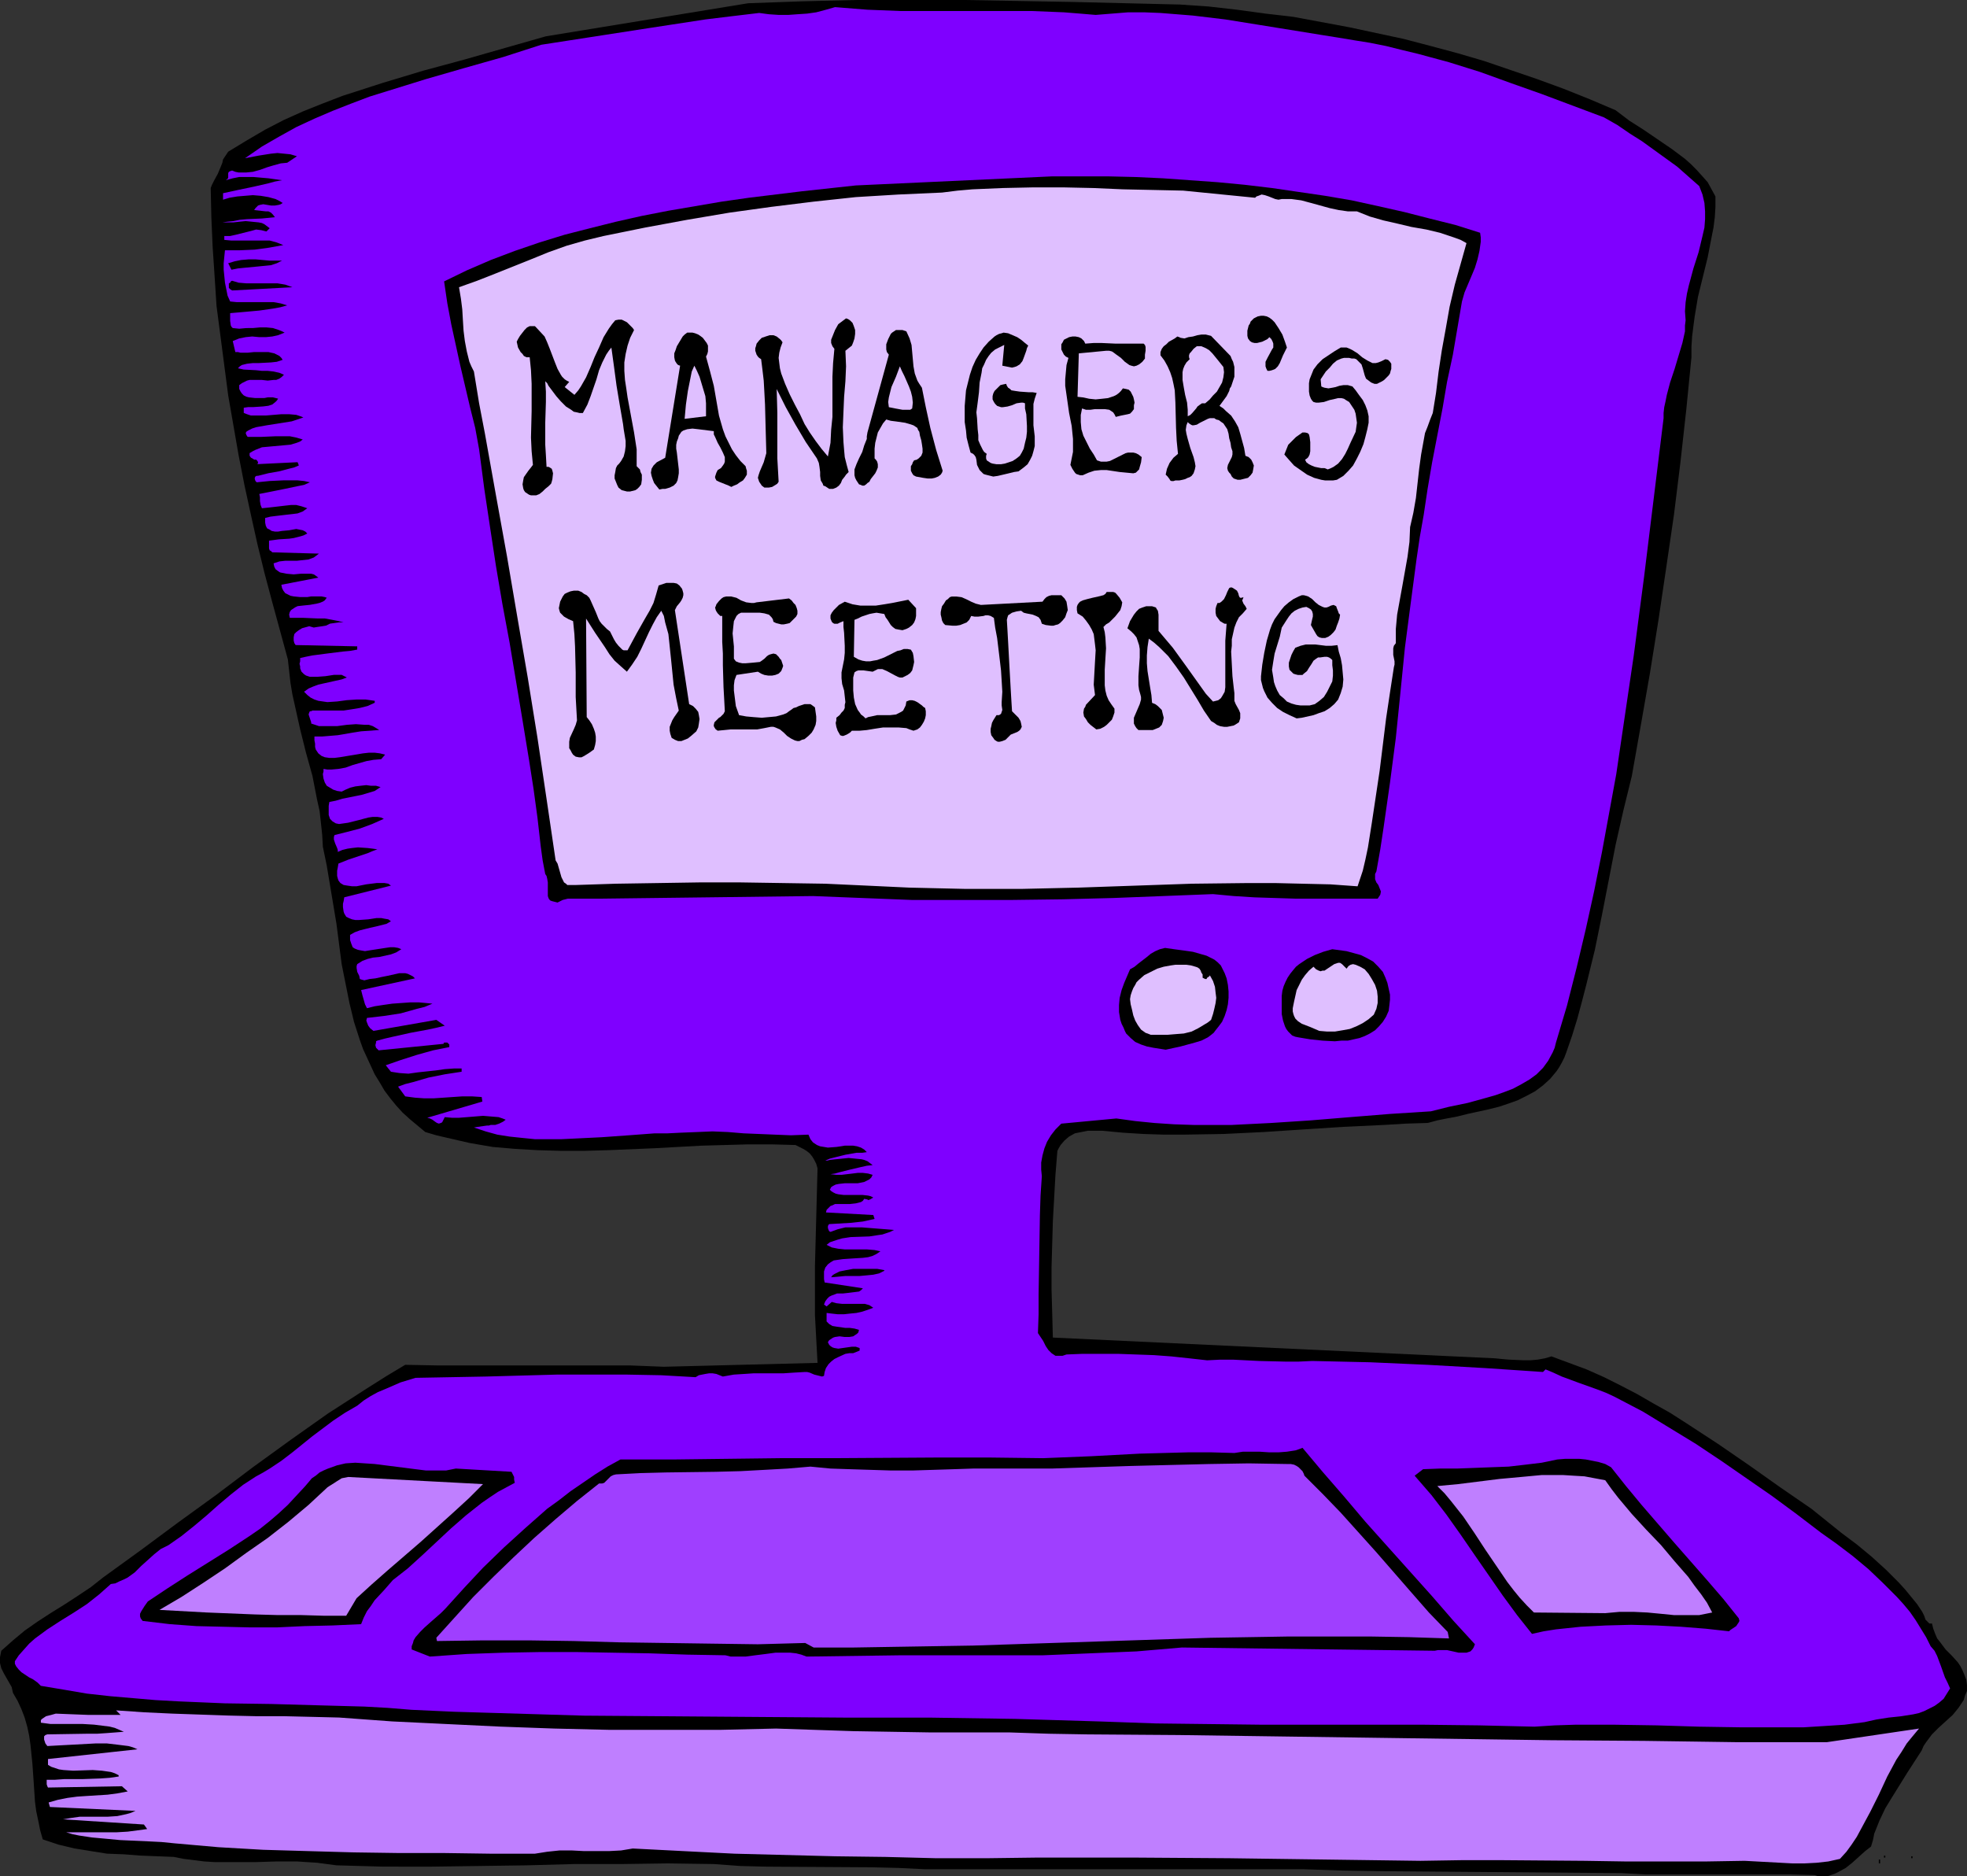<?xml version="1.0" encoding="UTF-8" standalone="no"?>
<svg
   version="1.0"
   width="129.724mm"
   height="123.73mm"
   id="svg44"
   sodipodi:docname="Manager's Meeting.wmf"
   xmlns:inkscape="http://www.inkscape.org/namespaces/inkscape"
   xmlns:sodipodi="http://sodipodi.sourceforge.net/DTD/sodipodi-0.dtd"
   xmlns="http://www.w3.org/2000/svg"
   xmlns:svg="http://www.w3.org/2000/svg">
  <rect width="100%" height="100%" fill="#333333" stroke="none"/>
  <sodipodi:namedview
     id="namedview44"
     pagecolor="#ffffff"
     bordercolor="#000000"
     borderopacity="0.25"
     inkscape:showpageshadow="2"
     inkscape:pageopacity="0.0"
     inkscape:pagecheckerboard="0"
     inkscape:deskcolor="#d1d1d1"
     inkscape:document-units="mm" />
  <defs
     id="defs1">
    <pattern
       id="WMFhbasepattern"
       patternUnits="userSpaceOnUse"
       width="6"
       height="6"
       x="0"
       y="0" />
  </defs>
  <path
     style="fill:#000000;fill-opacity:1;fill-rule:evenodd;stroke:none"
     d="m 294.112,1.131 7.11,0.485 7.11,0.808 7.11,0.97 6.949,0.808 6.949,1.293 6.949,1.293 6.787,1.454 6.787,1.454 6.787,1.777 6.626,1.777 6.626,1.939 6.626,2.262 6.626,2.262 6.626,2.424 6.464,2.585 6.464,2.747 3.394,2.585 3.555,2.262 3.555,2.424 3.555,2.424 3.232,2.424 1.454,1.293 1.454,1.454 1.454,1.616 1.293,1.454 0.97,1.777 0.97,1.777 v 2.585 l -0.162,2.585 -0.323,2.585 -0.485,2.424 -0.97,5.009 -2.424,9.857 -0.808,4.848 -0.323,2.424 -0.323,2.585 -0.162,2.585 v 2.585 l -1.293,13.089 -1.454,13.089 -1.616,13.089 -1.939,13.25 -1.939,13.089 -2.101,13.089 -2.262,12.927 -2.262,12.766 -2.101,8.564 -1.939,8.564 -3.394,17.452 -1.778,8.726 -2.101,8.564 -1.131,4.363 -1.131,4.201 -1.293,4.201 -1.454,4.201 -0.485,1.293 -0.646,1.293 -0.646,1.131 -0.646,0.97 -1.616,1.939 -1.778,1.616 -1.939,1.454 -2.101,1.131 -2.262,1.131 -2.262,0.808 -2.424,0.808 -2.586,0.646 -5.171,1.131 -2.586,0.646 -2.586,0.485 -2.424,0.485 -2.424,0.646 -5.333,0.162 -5.333,0.323 -10.342,0.485 -5.01,0.323 -5.01,0.323 -9.858,0.646 -10.019,0.485 -9.858,0.162 h -5.01 l -5.01,-0.162 -5.171,-0.323 -5.171,-0.485 h -1.778 -1.778 l -1.616,0.323 -1.616,0.323 -1.454,0.808 -1.131,0.97 -0.97,1.131 -0.485,0.808 -0.323,0.646 -0.485,5.979 -0.323,5.817 -0.323,5.817 -0.162,5.656 -0.162,5.656 v 5.656 l 0.162,5.817 0.162,6.14 110.211,5.171 1.616,0.162 1.778,0.162 3.717,0.162 h 1.778 l 1.778,-0.162 1.778,-0.323 1.616,-0.485 4.363,1.616 4.363,1.616 4.363,1.939 4.202,2.101 4.04,2.101 4.202,2.424 4.04,2.262 4.04,2.585 7.918,5.171 7.757,5.332 3.878,2.747 3.878,2.747 7.757,5.332 7.434,5.979 3.878,2.909 3.717,3.07 3.555,3.232 3.232,3.232 1.616,1.777 1.454,1.777 1.454,1.777 1.293,1.939 0.485,0.97 0.323,0.97 0.323,0.323 0.323,0.323 0.323,0.323 h 0.646 l 0.323,1.293 0.485,1.293 0.485,1.131 0.646,0.808 1.454,1.939 0.808,0.808 0.808,0.808 1.454,1.616 0.646,0.97 0.485,0.97 0.485,1.131 0.485,1.293 0.162,1.293 v 1.454 l -0.485,1.131 -0.323,1.131 -0.646,0.97 -0.646,0.97 -1.454,1.777 -1.778,1.616 -1.778,1.616 -1.616,1.616 -1.454,1.939 -0.646,0.97 -0.485,1.131 -1.778,2.747 -1.778,2.747 -3.717,5.979 -1.778,2.909 -1.454,3.07 -1.293,3.232 -0.323,1.616 -0.485,1.616 -1.454,1.131 -1.616,1.454 -1.616,1.454 -1.616,1.293 -1.778,0.97 -0.97,0.485 -0.97,0.323 -0.97,0.323 h -0.97 -1.131 l -0.97,-0.323 -6.141,-0.162 h -5.979 -11.958 -11.958 -5.979 l -6.141,-0.323 -19.877,-0.162 -19.877,-0.162 -19.877,-0.162 -9.858,-0.162 -9.696,-0.323 h -94.374 l -6.626,-0.323 -6.626,-0.162 -26.341,-0.162 -6.464,-0.162 -6.626,-0.485 -11.474,-0.162 -11.635,0.162 h -11.797 l -11.797,0.323 -23.755,0.323 H 95.505 l -11.635,-0.323 -2.424,-0.323 -2.424,-0.323 -2.586,-0.162 -2.424,-0.162 h -5.01 l -5.171,0.162 h -5.171 -5.171 l -2.586,-0.162 -2.586,-0.323 -2.586,-0.323 -2.424,-0.485 -8.242,-0.323 -4.202,-0.323 -4.202,-0.162 -4.04,-0.646 -4.04,-0.646 -4.04,-0.97 -3.878,-1.293 -0.646,-2.262 -0.485,-2.424 -0.485,-2.262 -0.323,-2.424 -0.323,-4.848 -0.323,-4.686 L 7.595,434.838 7.272,432.575 6.787,430.313 6.141,428.051 5.333,425.95 4.363,423.85 3.232,421.911 2.909,420.456 2.262,419.325 0.97,417.063 0.323,415.77 0,414.477 v -1.454 l 0.162,-0.808 0.162,-0.808 2.909,-2.585 2.909,-2.424 3.232,-2.262 3.232,-2.101 3.394,-2.101 3.232,-2.101 3.394,-2.262 3.07,-2.424 9.373,-6.787 9.373,-6.948 9.373,-6.787 9.211,-6.948 9.373,-6.787 9.373,-6.625 9.534,-6.14 4.848,-3.07 4.848,-2.909 8.403,0.162 h 8.08 15.837 15.837 8.08 l 8.242,0.323 38.299,-0.97 -0.323,-5.979 -0.323,-5.979 v -6.14 -5.979 l 0.646,-24.4 -0.323,-1.131 -0.485,-0.97 -0.485,-0.808 -0.646,-0.808 -0.808,-0.646 -0.808,-0.485 -0.97,-0.485 -0.97,-0.485 -5.979,-0.162 h -5.818 l -5.818,0.162 -5.818,0.162 -11.797,0.646 -11.635,0.485 -5.818,0.162 h -5.656 l -5.818,-0.162 -5.656,-0.323 -5.656,-0.485 -5.656,-0.97 -5.656,-1.293 -2.747,-0.646 -2.747,-0.808 -1.939,-1.616 -1.939,-1.616 -1.778,-1.616 -1.616,-1.777 -1.454,-1.777 -1.454,-1.939 -1.131,-1.939 -1.293,-2.101 -0.97,-2.101 -0.97,-2.101 -0.97,-2.101 -0.808,-2.262 -1.454,-4.525 -1.131,-4.686 -0.97,-4.848 -0.97,-4.848 -1.293,-10.019 -1.616,-9.695 -0.808,-4.848 -0.97,-4.686 -0.162,-2.909 -0.323,-3.07 -0.323,-2.909 -0.646,-2.909 -1.131,-5.817 -1.616,-5.817 -1.454,-5.817 -1.293,-5.817 -0.646,-2.909 -0.485,-2.909 -0.323,-2.909 -0.323,-2.909 -1.939,-7.11 -1.939,-7.11 -1.939,-7.272 -1.778,-7.272 -1.616,-7.272 -1.616,-7.433 -1.454,-7.433 -1.293,-7.433 -1.293,-7.433 -0.97,-7.433 -0.97,-7.433 -0.97,-7.433 -0.485,-7.433 -0.485,-7.272 -0.323,-7.433 -0.162,-7.272 0.323,-0.808 0.485,-0.97 0.97,-1.777 0.808,-1.939 0.323,-0.808 0.162,-0.808 1.293,-1.939 4.525,-2.747 4.686,-2.747 4.686,-2.424 4.686,-2.101 4.848,-1.939 5.01,-1.939 5.01,-1.616 5.01,-1.616 10.181,-3.07 10.181,-2.747 10.181,-2.909 L 136.067,9.049 186.486,0.808 200.061,0.323 213.473,0 h 13.413 13.574 l 26.826,0.485 z"
     id="path1" />
  <path
     style="fill:#7f00ff;fill-opacity:1;fill-rule:evenodd;stroke:none"
     d="m 273.104,3.717 4.04,-0.323 4.04,-0.323 h 4.04 l 4.04,0.162 4.04,0.323 4.04,0.323 8.08,0.97 8.08,1.293 15.998,2.585 4.04,0.646 3.878,0.646 4.04,0.646 4.04,0.808 3.878,0.97 4.04,0.97 7.757,2.101 7.757,2.424 7.595,2.747 7.757,2.747 7.757,2.909 7.757,2.909 3.394,1.939 3.07,2.101 3.07,1.939 2.909,2.101 2.909,2.101 2.909,2.101 2.747,2.424 2.747,2.424 0.808,2.101 0.485,2.101 0.162,2.101 v 1.939 l -0.162,2.101 -0.485,2.101 -0.97,4.04 -1.293,4.04 -1.131,4.201 -0.485,2.101 -0.323,2.101 -0.162,2.262 0.162,2.262 -0.162,1.293 v 1.454 l -0.323,1.454 -0.323,1.454 -0.97,3.232 -0.97,3.232 -1.131,3.393 -0.808,3.07 -0.323,1.616 -0.323,1.454 -0.162,1.454 v 1.293 l -2.424,19.714 -2.424,19.714 -2.586,19.714 -2.909,19.714 -1.454,9.857 -1.778,9.695 -1.778,9.695 -1.939,9.695 -2.101,9.534 -2.262,9.534 -2.424,9.534 -2.747,9.211 -0.323,1.293 -0.485,1.131 -1.131,2.101 -1.293,1.777 -1.616,1.616 -1.778,1.293 -1.939,1.131 -2.101,1.131 -2.101,0.808 -2.262,0.808 -2.262,0.646 -4.686,1.293 -4.686,0.97 -4.525,1.131 -10.181,0.646 -10.019,0.808 -9.858,0.808 -9.858,0.646 -9.696,0.485 h -4.848 -4.686 l -4.848,-0.162 -4.848,-0.323 -4.848,-0.485 -4.686,-0.646 -13.736,1.293 -1.454,1.454 -1.131,1.454 -0.97,1.616 -0.646,1.616 -0.485,1.777 -0.323,1.777 v 1.777 l 0.162,1.616 -0.323,4.848 -0.162,4.848 -0.162,10.019 -0.162,9.857 v 4.848 l -0.162,4.686 0.646,0.97 0.646,0.97 0.646,1.293 0.646,0.97 0.808,0.808 0.485,0.323 0.485,0.323 h 0.485 0.646 0.646 l 0.97,-0.323 4.04,-0.162 h 8.726 l 4.525,0.162 4.525,0.162 4.363,0.323 4.525,0.485 4.363,0.485 3.232,-0.162 h 3.232 l 6.464,0.323 6.626,0.162 h 3.232 l 3.394,-0.162 14.382,0.323 14.544,0.646 14.221,0.808 14.382,0.97 0.646,-0.646 1.939,0.808 2.101,0.97 4.363,1.616 4.525,1.616 2.101,0.808 2.101,0.97 7.11,3.717 6.626,4.04 6.626,4.04 6.302,4.201 6.302,4.363 6.302,4.363 6.141,4.525 6.141,4.686 3.878,2.747 4.04,3.07 3.878,3.232 3.555,3.393 3.555,3.555 1.616,1.777 1.616,1.939 1.454,2.101 1.293,2.101 1.293,2.101 1.131,2.262 0.97,1.131 0.646,1.293 0.485,1.293 0.485,1.293 0.97,2.747 0.646,1.293 0.646,1.454 -0.808,1.293 -0.808,1.293 -1.131,0.97 -1.131,0.808 -1.293,0.646 -1.293,0.646 -1.293,0.485 -1.454,0.323 -3.07,0.485 -3.07,0.323 -3.07,0.485 -1.454,0.323 -1.454,0.323 -5.01,0.646 -5.01,0.323 -5.171,0.323 h -5.171 -10.504 l -10.342,-0.162 -10.504,-0.323 -10.342,-0.162 h -5.171 -5.01 l -5.01,0.162 -5.01,0.323 -13.736,-0.323 -13.574,-0.162 h -13.413 -26.826 l -13.413,-0.162 -13.413,-0.162 -13.736,-0.485 -21.331,-0.646 -21.493,-0.323 h -21.331 l -21.654,-0.162 -21.331,-0.162 -21.654,-0.162 -21.493,-0.646 -10.827,-0.323 -10.666,-0.485 -5.979,-0.485 -5.818,-0.323 -11.797,-0.323 -11.474,-0.323 -11.474,-0.162 -11.474,-0.485 -5.818,-0.323 -5.656,-0.485 -5.656,-0.485 -5.818,-0.646 -5.656,-0.97 -5.818,-0.97 -0.808,-0.808 -1.131,-0.808 -0.97,-0.485 -1.939,-1.293 -0.646,-0.646 -0.646,-0.808 -0.323,-0.646 v -0.646 l 0.97,-1.454 1.293,-1.454 1.293,-1.454 1.454,-1.293 3.07,-2.262 3.232,-2.101 3.394,-2.101 3.232,-2.101 3.07,-2.424 1.454,-1.293 1.454,-1.293 1.131,-0.162 0.97,-0.485 1.131,-0.485 0.97,-0.485 1.778,-1.293 1.616,-1.616 1.616,-1.454 1.616,-1.454 1.616,-1.293 0.97,-0.485 0.97,-0.485 3.232,-2.262 3.232,-2.585 3.07,-2.585 2.909,-2.585 3.07,-2.585 3.07,-2.424 3.232,-2.101 1.778,-0.97 1.616,-0.97 2.909,-1.939 2.747,-2.101 5.01,-4.04 2.586,-1.939 2.586,-1.939 2.909,-1.939 3.07,-1.777 1.616,-1.293 1.778,-1.131 1.778,-0.97 1.939,-0.808 3.717,-1.616 3.717,-1.131 17.614,-0.323 17.614,-0.485 h 8.888 8.565 l 8.565,0.162 8.565,0.485 0.808,-0.485 0.808,-0.162 0.808,-0.162 0.97,-0.162 h 0.808 l 0.97,0.162 0.808,0.323 0.808,0.323 2.747,-0.485 2.586,-0.162 2.424,-0.162 h 7.434 l 2.424,-0.162 2.747,-0.162 h 0.646 l 0.646,0.162 1.131,0.485 1.293,0.323 0.646,0.162 0.485,-0.162 0.162,-0.97 0.323,-0.97 0.646,-0.97 0.646,-0.646 0.808,-0.646 0.97,-0.485 1.778,-0.808 0.97,-0.162 h 0.97 l 1.616,-0.646 v -0.646 l -0.485,-0.162 -0.485,-0.162 h -0.97 l -1.131,0.162 -1.131,0.162 -1.131,0.162 -0.97,-0.162 -0.485,-0.162 -0.485,-0.323 -0.323,-0.323 -0.323,-0.646 0.323,-0.485 0.485,-0.323 0.485,-0.323 0.485,-0.162 1.131,-0.162 1.293,0.162 h 1.131 l 0.97,-0.162 0.485,-0.323 0.485,-0.323 0.323,-0.323 0.162,-0.646 -1.131,-0.323 -1.131,-0.162 h -1.131 l -2.262,-0.323 -0.97,-0.162 -0.808,-0.485 -0.646,-0.646 V 327.219 l 1.293,0.162 1.454,0.162 h 1.616 l 1.454,-0.162 1.616,-0.162 1.454,-0.323 1.454,-0.485 1.293,-0.485 -0.485,-0.323 -0.485,-0.323 -1.131,-0.323 h -1.293 -1.454 -2.909 l -1.454,-0.162 -1.131,-0.323 -1.293,1.131 -0.646,-0.485 0.323,-0.808 0.485,-0.646 0.485,-0.485 0.646,-0.323 0.485,-0.162 0.808,-0.323 h 1.454 l 1.454,-0.162 1.293,-0.162 1.293,-0.162 0.485,-0.323 0.485,-0.485 -9.534,-1.454 -0.162,-0.808 v -0.646 -0.646 -0.646 l 0.323,-0.97 0.646,-0.808 0.646,-0.485 0.808,-0.485 1.131,-0.162 1.131,-0.162 2.424,-0.162 2.586,-0.162 1.293,-0.162 1.131,-0.323 0.97,-0.485 0.97,-0.646 -1.454,-0.323 -1.939,-0.162 h -3.555 -1.939 l -1.616,-0.162 -1.616,-0.323 -0.646,-0.323 -0.646,-0.323 0.808,-0.646 0.97,-0.323 0.97,-0.323 1.131,-0.323 2.101,-0.323 4.686,-0.162 2.101,-0.323 1.131,-0.162 0.97,-0.323 0.97,-0.323 0.97,-0.485 -1.939,-0.162 -2.101,-0.162 -4.04,-0.323 h -2.101 -1.939 l -1.939,0.485 -1.778,0.646 -0.323,-0.162 -0.162,-0.323 -0.162,-0.485 v -0.485 l 0.162,-0.323 0.162,-0.162 2.747,-0.162 2.747,-0.162 2.909,-0.323 2.909,-0.646 -0.323,-0.97 -11.797,-0.646 0.162,-0.646 0.485,-0.485 0.485,-0.485 0.485,-0.162 0.646,-0.323 h 0.646 3.07 l 1.454,-0.162 0.646,-0.162 0.646,-0.162 0.485,-0.323 0.323,-0.485 0.808,0.162 0.162,0.162 0.485,-0.162 0.808,-0.485 -0.646,-0.323 -0.646,-0.162 -1.454,-0.162 h -4.686 l -1.293,-0.162 -0.646,-0.162 -0.646,-0.323 -0.485,-0.323 -0.323,-0.323 0.323,-0.646 0.485,-0.323 0.646,-0.323 0.808,-0.162 1.454,-0.162 h 1.616 1.616 l 1.616,-0.323 0.646,-0.323 0.646,-0.323 0.485,-0.485 0.323,-0.646 -1.131,-0.323 -1.293,-0.162 h -1.293 l -1.293,0.162 -2.747,0.323 h -1.293 l -1.454,-0.162 1.131,-0.162 1.131,-0.323 2.586,-0.646 2.747,-0.646 1.454,-0.323 1.454,-0.162 -0.646,-0.485 -0.646,-0.485 -0.808,-0.323 -0.646,-0.162 -1.616,-0.162 -1.616,-0.162 -1.616,0.162 -1.616,0.162 -1.454,0.162 -0.646,0.162 h -0.485 l 1.131,-0.485 1.293,-0.323 2.586,-0.646 2.747,-0.485 h 1.454 l 1.131,-0.162 -0.646,-0.646 -0.808,-0.485 -0.97,-0.323 -0.97,-0.162 h -0.97 -1.131 l -0.97,0.162 -1.131,0.162 -2.101,0.162 -0.97,-0.162 -0.97,-0.162 -0.808,-0.323 -0.97,-0.646 -0.646,-0.808 -0.485,-1.131 -4.363,0.162 -4.04,-0.162 -7.757,-0.323 -3.878,-0.323 -3.878,-0.162 -3.878,0.162 -4.04,0.162 -3.232,0.162 h -3.232 l -6.464,0.485 -6.787,0.485 -6.626,0.323 -3.394,0.162 h -3.232 -3.394 l -3.232,-0.323 -3.07,-0.323 -3.07,-0.485 -2.909,-0.808 -2.909,-0.97 0.97,-0.162 1.131,-0.162 1.131,-0.162 h 0.485 l 0.485,-0.162 h 1.131 l 0.97,-0.323 0.97,-0.485 0.646,-0.485 -0.808,-0.323 -0.97,-0.323 -1.939,-0.162 -1.939,-0.162 -1.939,0.162 -4.04,0.323 h -1.778 l -1.778,-0.162 -0.323,0.646 -0.162,0.323 -0.162,0.323 -0.323,0.162 -0.485,0.162 -0.485,-0.162 -0.485,-0.323 -0.646,-0.485 -0.646,-0.323 -0.646,-0.162 13.736,-4.04 -0.162,-1.131 -2.424,-0.162 h -2.424 l -4.686,0.323 -2.424,0.162 h -2.424 l -2.262,-0.162 -2.424,-0.323 -1.778,-2.424 1.778,-0.646 1.939,-0.485 3.878,-1.131 4.04,-0.808 4.202,-0.646 v -0.808 h -1.939 l -2.262,0.162 -2.262,0.323 -4.525,0.485 -2.262,0.323 -2.262,-0.162 -2.101,-0.323 -1.293,-1.616 3.717,-1.293 4.04,-1.293 4.04,-1.131 4.04,-0.808 v -0.323 -0.323 l -0.485,-0.485 h -0.323 -0.162 -0.323 l -0.162,0.323 -16.16,1.616 -0.323,-0.323 -0.323,-0.323 -0.162,-0.646 0.162,-0.646 v -0.323 l 0.323,-0.162 1.778,-0.485 2.101,-0.485 4.363,-0.97 4.363,-0.808 2.262,-0.485 1.939,-0.485 -2.101,-1.454 -15.675,2.747 -0.808,-0.646 -0.485,-0.646 -0.323,-0.808 -0.162,-0.485 0.162,-0.646 4.202,-0.485 4.202,-0.646 4.04,-1.131 1.939,-0.485 1.939,-0.808 -1.616,-0.162 -1.778,-0.162 h -2.101 l -2.262,0.162 -2.262,0.162 -2.262,0.323 -2.101,0.323 -1.939,0.485 -0.485,-0.97 -0.323,-1.131 -0.323,-1.131 -0.323,-1.293 13.413,-2.909 -0.485,-0.485 -0.646,-0.323 -0.646,-0.323 -0.646,-0.162 h -1.454 l -1.454,0.323 -1.454,0.323 -1.616,0.323 -1.454,0.323 -1.454,0.162 -0.646,0.162 -0.646,0.162 -0.646,-0.162 -0.485,-0.162 -0.162,-0.808 -0.485,-0.97 -0.162,-0.97 v -0.485 l 0.162,-0.485 1.293,-0.808 1.293,-0.485 1.293,-0.323 1.616,-0.162 1.454,-0.323 1.454,-0.323 1.293,-0.485 1.293,-0.808 -0.808,-0.323 -0.97,-0.162 H 97.283 l -1.131,0.162 -4.202,0.646 -0.97,0.162 -0.97,-0.162 -0.808,-0.162 -0.808,-0.323 -0.485,-0.323 -0.323,-0.808 -0.323,-0.97 v -0.646 -0.646 l 1.131,-0.646 1.293,-0.485 1.293,-0.323 1.293,-0.323 1.454,-0.323 1.293,-0.323 1.293,-0.323 1.131,-0.646 -0.646,-0.485 -0.97,-0.162 -0.808,-0.162 h -1.131 l -2.101,0.323 -2.262,0.162 H 88.557 l -0.808,-0.162 -0.808,-0.323 -0.646,-0.323 -0.485,-0.808 -0.162,-0.485 -0.162,-1.131 v -0.808 l 0.162,-0.646 0.162,-0.97 11.635,-2.909 -0.646,-0.485 -0.97,-0.162 h -0.808 -1.131 l -2.586,0.323 -2.424,0.485 h -1.131 l -1.131,-0.162 -0.97,-0.162 -0.808,-0.485 -0.485,-0.646 -0.162,-0.485 -0.162,-0.646 v -0.646 -0.646 l 0.162,-0.808 0.162,-0.97 2.424,-0.97 2.424,-0.808 2.424,-0.808 1.131,-0.485 1.293,-0.485 -1.131,-0.162 -1.293,-0.162 -2.424,-0.162 -1.454,0.162 -1.131,0.162 -1.293,0.323 -1.131,0.485 v -0.485 l -0.162,-0.485 -0.485,-1.131 -0.323,-0.97 v -0.646 l 0.162,-0.485 3.232,-0.808 3.07,-0.808 3.07,-1.131 2.909,-1.293 -0.646,-0.323 -0.97,-0.162 h -1.131 l -1.131,0.162 -2.424,0.646 -2.586,0.646 -1.131,0.162 -1.131,0.162 -0.808,-0.162 -0.808,-0.485 -0.323,-0.323 -0.323,-0.323 -0.162,-0.485 -0.162,-0.485 v -0.646 -0.808 -0.808 l 0.162,-0.97 1.616,-0.323 1.616,-0.485 3.232,-0.646 1.616,-0.323 1.616,-0.485 1.616,-0.485 1.454,-0.97 -1.131,-0.323 h -1.293 l -1.131,-0.162 -1.454,0.162 -1.293,0.162 -1.293,0.323 -1.131,0.485 -0.97,0.485 -1.131,-0.162 -0.97,-0.323 -0.808,-0.485 -0.808,-0.485 -0.485,-0.808 -0.323,-0.97 -0.162,-1.131 0.162,-0.646 v -0.646 l 0.97,0.162 h 0.97 l 1.778,-0.162 1.778,-0.323 1.778,-0.646 3.394,-0.97 1.778,-0.323 1.939,-0.162 0.97,-1.131 -1.293,-0.323 -1.293,-0.162 h -1.454 l -1.454,0.162 -2.909,0.485 -2.909,0.485 -1.293,0.162 h -1.293 l -1.131,-0.162 -0.808,-0.323 -0.808,-0.646 -0.323,-0.485 -0.323,-0.485 -0.162,-0.646 v -0.808 l -0.162,-0.808 v -0.97 h 1.939 l 1.939,-0.162 1.939,-0.162 1.939,-0.323 1.778,-0.323 2.101,-0.323 2.262,-0.162 2.262,-0.162 -0.808,-0.485 -0.808,-0.485 -0.97,-0.323 h -0.97 l -2.262,-0.162 -2.262,0.162 -2.424,0.323 H 81.77 80.638 79.507 l -0.97,-0.323 -0.97,-0.323 v -0.323 l -0.162,-0.485 -0.323,-0.97 -0.162,-0.485 0.162,-0.485 0.162,-0.323 h 0.323 l 0.323,-0.162 h 3.717 4.04 l 2.101,-0.323 1.939,-0.323 1.939,-0.485 1.778,-0.808 v -0.485 l -1.131,-0.162 -1.131,-0.162 h -2.262 l -2.424,0.162 -2.424,0.323 -2.424,0.162 -1.131,-0.162 -1.131,-0.162 -0.97,-0.323 -0.97,-0.485 -0.808,-0.646 -0.808,-0.808 1.131,-0.808 1.131,-0.485 1.293,-0.485 1.454,-0.323 2.909,-0.646 1.454,-0.323 1.293,-0.485 -0.646,-0.323 -0.646,-0.323 h -0.97 -0.97 l -2.101,0.323 -2.101,0.162 h -0.97 -0.808 l -0.97,-0.323 -0.485,-0.323 -0.646,-0.646 -0.323,-0.808 v -0.485 l -0.162,-0.646 0.162,-0.646 v -0.808 l 1.454,-0.323 1.616,-0.323 3.717,-0.485 3.878,-0.485 1.778,-0.162 1.778,-0.323 v -0.808 l -15.352,-0.323 -0.323,-0.485 -0.162,-0.646 v -0.485 -0.323 l 0.162,-0.808 0.485,-0.485 0.646,-0.485 0.808,-0.485 1.778,-0.485 1.131,0.323 0.97,-0.162 1.131,-0.162 0.97,-0.162 0.97,-0.485 1.131,-0.162 1.131,-0.162 h 1.131 l -1.293,-0.323 -1.616,-0.323 -1.778,-0.323 H 79.184 l -3.717,-0.162 h -1.778 -1.454 l -0.162,-0.808 0.162,-0.646 0.323,-0.485 0.485,-0.323 0.485,-0.323 0.646,-0.323 1.454,-0.162 1.616,-0.162 1.778,-0.323 0.646,-0.162 0.808,-0.323 0.485,-0.323 0.485,-0.646 -0.485,-0.162 -0.808,-0.162 h -2.586 l -0.97,0.162 h -1.778 l -1.616,-0.162 -0.808,-0.162 -0.646,-0.323 -0.646,-0.323 -0.485,-0.646 -0.323,-0.646 -0.162,-0.808 9.211,-1.777 -0.646,-0.485 -0.485,-0.323 -0.646,-0.162 h -0.97 -1.616 l -1.778,0.162 -1.778,-0.162 -0.808,-0.162 -0.808,-0.162 -0.485,-0.323 -0.646,-0.485 -0.323,-0.646 -0.162,-0.808 1.454,-0.485 1.454,-0.162 h 2.909 l 1.454,-0.162 1.454,-0.162 1.293,-0.485 0.646,-0.485 0.646,-0.485 -11.635,-0.323 -0.323,-0.323 -0.323,-0.162 -0.162,-0.485 v -0.323 -0.808 -0.808 l 2.424,-0.323 2.586,-0.162 1.131,-0.162 1.293,-0.323 1.131,-0.323 0.97,-0.485 -0.485,-0.485 -0.646,-0.323 -0.808,-0.162 -0.808,-0.162 -1.778,0.323 -1.778,0.162 -0.97,0.162 h -0.808 l -0.808,-0.162 -0.485,-0.323 -0.646,-0.323 -0.323,-0.646 -0.162,-0.808 v -1.131 l 1.293,-0.323 1.293,-0.162 2.747,-0.323 1.454,-0.162 1.293,-0.162 1.293,-0.485 1.131,-0.808 -1.454,-0.485 -1.293,-0.323 h -1.293 l -1.454,0.162 -2.747,0.323 -1.454,0.162 -1.616,0.162 -0.323,-0.808 -0.162,-0.97 v -0.97 l -0.162,-0.808 3.232,-0.646 3.232,-0.646 3.07,-0.646 1.616,-0.323 1.454,-0.646 -1.454,-0.323 -1.616,-0.162 H 72.397 70.619 l -3.394,0.162 -1.616,0.162 -1.616,0.162 -0.323,-0.323 -0.162,-0.485 v -0.323 l 0.162,-0.323 0.323,-0.162 h 0.323 l 2.586,-0.646 2.747,-0.485 2.424,-0.646 1.293,-0.323 1.131,-0.485 -0.323,-0.808 -10.019,0.485 0.162,-0.323 v -0.162 l -0.162,-0.323 -0.323,-0.323 h -0.485 l -0.485,-0.323 -0.323,-0.162 -0.323,-0.485 v -0.323 -0.323 l 0.808,-0.485 0.646,-0.323 1.616,-0.646 1.778,-0.162 3.555,-0.323 1.778,-0.162 1.616,-0.485 0.808,-0.323 0.646,-0.485 -1.616,-0.485 -1.616,-0.323 H 70.458 68.68 l -3.717,0.162 H 63.347 61.731 l -0.323,-0.485 -0.162,-0.485 0.162,-0.323 0.485,-0.323 0.97,-0.485 0.485,-0.162 0.485,-0.162 2.747,-0.485 3.07,-0.485 3.07,-0.485 1.454,-0.485 1.454,-0.485 -0.808,-0.323 -0.97,-0.323 -1.778,-0.162 h -1.939 l -3.878,0.323 h -1.939 -1.778 l -0.97,-0.323 -0.808,-0.323 v -1.293 l 1.131,-0.162 h 1.293 l 2.424,-0.162 1.293,-0.162 0.97,-0.323 0.808,-0.646 0.323,-0.323 0.323,-0.485 -0.646,-0.162 -0.646,-0.162 h -1.293 l -0.808,0.162 h -0.808 -1.616 l -1.454,-0.162 -0.646,-0.162 -0.646,-0.323 -0.485,-0.485 -0.323,-0.485 -0.323,-0.646 V 95.984 l 0.646,-0.485 0.646,-0.323 0.646,-0.323 0.646,-0.162 h 1.454 1.616 l 1.454,0.162 1.454,-0.162 h 0.646 l 0.808,-0.323 0.646,-0.485 0.485,-0.485 -1.131,-0.485 -1.454,-0.323 -1.454,-0.162 h -1.454 l -1.454,-0.162 -3.07,-0.162 -1.454,-0.323 0.485,-0.485 0.485,-0.323 1.293,-0.323 1.454,-0.162 h 1.454 l 3.07,-0.162 1.454,-0.162 1.454,-0.485 -0.323,-0.485 -0.485,-0.485 -0.646,-0.323 -0.646,-0.323 -1.454,-0.323 h -1.778 -1.778 l -1.616,0.162 h -1.778 l -0.646,-0.162 h -0.646 l -0.646,-2.747 0.808,-0.323 0.808,-0.323 1.616,-0.323 1.616,-0.162 1.778,0.162 h 1.616 l 1.616,-0.162 1.454,-0.323 0.808,-0.323 0.808,-0.323 -0.646,-0.323 -0.808,-0.323 -1.454,-0.485 -1.616,-0.162 h -1.616 l -1.778,0.162 H 61.408 l -1.778,0.162 -1.616,-0.162 -0.323,-0.323 -0.162,-0.323 -0.162,-1.131 v -0.485 -0.485 -0.97 l 3.717,-0.323 3.555,-0.323 3.394,-0.485 1.778,-0.323 1.778,-0.485 -1.616,-0.485 -1.778,-0.323 h -1.778 -1.939 -1.939 -3.555 l -1.616,-0.162 -0.646,-1.454 -0.323,-1.616 -0.323,-1.616 -0.162,-1.616 -0.162,-1.616 V 65.605 l 0.162,-1.616 0.162,-1.616 h 3.717 l 3.717,-0.162 3.555,-0.485 3.555,-0.646 -0.808,-0.323 -0.808,-0.323 -1.778,-0.485 h -1.939 -1.778 -3.878 -1.939 l -1.778,-0.162 v -0.97 h 1.454 l 1.454,-0.323 2.586,-0.646 1.293,-0.323 1.131,-0.323 1.293,0.162 1.293,0.323 0.808,-0.808 -0.646,-0.485 -0.646,-0.485 -0.646,-0.323 -0.808,-0.162 -1.616,-0.162 -1.616,-0.162 -1.616,0.162 -1.454,0.162 h -1.454 -1.293 l 1.131,-0.162 1.616,-0.162 1.616,-0.323 1.778,-0.162 3.717,-0.162 1.616,-0.162 1.616,-0.162 -0.485,-0.646 -0.485,-0.485 -0.646,-0.323 h -0.646 l -1.454,-0.162 -1.454,-0.162 0.323,-0.485 0.323,-0.323 0.323,-0.323 0.485,-0.162 0.808,-0.162 0.97,0.162 0.97,0.162 h 0.97 l 0.97,-0.162 0.485,-0.162 0.485,-0.323 -0.808,-0.485 -0.97,-0.485 -1.778,-0.485 -1.939,-0.323 -1.939,-0.162 -1.939,0.162 -1.939,0.162 -1.939,0.323 -1.616,0.485 V 48.154 l 3.717,-0.808 3.878,-0.808 3.555,-0.808 1.778,-0.485 1.778,-0.323 -3.394,-0.485 -3.717,-0.323 H 61.408 59.63 l -1.616,0.323 -1.778,0.485 0.485,-0.323 0.162,-0.323 v -1.131 l 0.162,-0.323 0.323,-0.162 0.485,-0.162 0.808,0.323 0.808,0.162 h 0.97 0.97 l 1.616,-0.162 1.778,-0.485 1.778,-0.646 1.616,-0.485 1.778,-0.485 1.616,-0.162 2.424,-1.616 -1.616,-0.485 -1.616,-0.162 -1.616,-0.162 -1.616,0.162 -3.07,0.485 -3.394,0.646 4.202,-2.909 4.202,-2.424 4.363,-2.424 4.525,-2.101 4.525,-1.939 4.525,-1.777 4.686,-1.777 4.686,-1.454 9.373,-2.909 9.534,-2.747 9.696,-2.747 9.534,-3.07 13.574,-2.101 13.574,-2.101 13.736,-2.101 6.626,-0.808 6.787,-0.808 2.424,0.323 2.424,0.162 h 2.424 l 2.262,-0.162 2.424,-0.162 2.262,-0.323 2.424,-0.646 2.262,-0.646 8.08,0.646 8.242,0.323 h 8.242 8.08 8.242 8.08 l 8.08,0.323 4.04,0.323 z"
     id="path2" />
  <path
     style="fill:#000000;fill-opacity:1;fill-rule:evenodd;stroke:none"
     d="m 368.932,58.011 0.162,1.131 v 1.131 l -0.323,2.262 -0.485,2.101 -0.646,2.101 -0.808,1.939 -1.778,4.201 -0.646,2.262 -2.262,13.25 -1.454,6.787 -1.131,6.625 -2.586,13.412 -1.131,6.625 -0.97,6.464 -0.97,5.494 -0.808,5.494 -1.454,10.988 -1.454,11.15 -1.131,11.311 -1.131,11.15 -1.454,11.15 -1.616,11.311 -0.808,5.332 -0.97,5.494 -0.323,0.646 v 0.323 0.97 l 0.323,0.808 0.485,0.646 0.323,0.808 0.323,0.808 -0.162,0.808 -0.323,0.485 -0.323,0.485 h -10.181 -10.342 l -10.181,-0.323 -5.171,-0.323 -5.171,-0.485 -12.443,0.485 -12.443,0.485 -12.443,0.323 -12.605,0.162 h -12.605 -12.605 l -12.282,-0.485 -12.282,-0.485 -52.682,0.646 h -2.909 -1.454 -2.747 -1.293 l -1.293,0.323 -1.293,0.646 -0.646,-0.162 -0.646,-0.162 -0.485,-0.162 -0.323,-0.323 -0.162,-0.323 -0.162,-0.485 v -0.97 -1.131 -1.293 l -0.162,-0.97 -0.162,-0.646 -0.323,-0.485 -0.646,-3.393 -0.485,-3.555 -0.808,-7.11 -0.485,-3.555 -0.485,-3.555 -1.131,-7.272 -1.616,-9.857 -1.616,-9.695 -1.616,-9.695 -1.778,-9.534 -1.616,-9.534 -1.454,-9.534 -1.454,-9.695 -1.293,-9.857 -0.97,-5.332 -1.293,-5.171 -2.424,-10.342 -1.131,-5.171 -1.131,-5.171 -0.97,-5.171 -0.808,-5.494 5.656,-2.747 5.979,-2.585 5.979,-2.262 6.141,-2.101 6.302,-1.939 6.302,-1.616 6.464,-1.616 6.464,-1.454 6.626,-1.293 6.626,-1.131 6.626,-1.131 6.787,-0.97 13.251,-1.616 13.413,-1.454 48.965,-2.262 h 6.949 6.949 l 6.787,0.162 6.949,0.323 6.787,0.485 6.787,0.485 6.787,0.646 6.787,0.808 6.626,0.97 6.626,0.97 6.626,1.131 6.626,1.454 6.464,1.454 6.302,1.616 6.464,1.616 z"
     id="path3" />
  <path
     style="fill:#dfbfff;fill-opacity:1;fill-rule:evenodd;stroke:none"
     d="m 312.857,49.285 0.323,-0.323 0.485,-0.162 0.808,-0.323 0.808,0.162 0.97,0.323 1.616,0.646 0.808,0.162 0.808,-0.162 h 1.293 1.131 l 2.424,0.323 2.424,0.646 4.686,1.293 2.262,0.485 2.262,0.323 h 1.131 1.131 l 1.616,0.646 1.616,0.646 3.394,0.97 3.555,0.808 3.394,0.808 3.717,0.646 3.394,0.808 3.394,1.131 1.778,0.646 1.454,0.808 -1.454,5.171 -1.454,5.171 -1.293,5.494 -0.97,5.494 -0.97,5.332 -0.808,5.332 -0.646,5.332 -0.808,5.009 -0.646,1.616 -0.646,1.777 -0.646,1.616 -0.323,1.777 -0.646,3.555 -0.485,3.555 -0.808,7.272 -0.646,3.717 -0.808,3.555 -0.162,3.717 -0.485,3.717 -1.293,7.272 -0.646,3.555 -0.646,3.555 -0.323,3.555 v 3.555 l -0.485,0.646 -0.162,0.646 v 0.808 0.808 l 0.323,1.616 v 0.808 l -0.162,0.646 -0.97,6.302 -0.97,6.464 -1.616,13.089 -0.97,6.464 -0.97,6.464 -0.97,6.14 -0.646,3.07 -0.646,2.747 -1.293,3.878 -6.787,-0.485 -6.949,-0.162 -6.787,-0.162 h -6.949 l -13.898,0.162 -14.059,0.485 -14.059,0.485 -14.221,0.323 h -14.059 l -7.11,-0.162 -6.949,-0.162 -10.342,-0.485 -10.504,-0.485 -10.504,-0.162 -10.504,-0.162 H 174.205 l -10.342,0.162 -10.342,0.162 -10.019,0.323 h -0.808 -0.646 -0.646 l -0.323,-0.323 -0.485,-0.323 -0.162,-0.323 -0.485,-0.97 -0.323,-1.131 -0.323,-1.131 -0.323,-1.131 -0.485,-0.808 -2.262,-15.351 -2.262,-15.189 -2.424,-15.028 -2.586,-15.028 -2.586,-15.189 -2.747,-15.189 -2.747,-15.351 -1.454,-7.595 -1.293,-7.918 -0.646,-1.293 -0.485,-1.131 -0.646,-2.585 -0.485,-2.585 -0.323,-2.585 -0.162,-2.585 -0.162,-2.747 -0.323,-2.585 -0.485,-2.909 4.525,-1.616 4.525,-1.777 8.888,-3.555 4.363,-1.777 4.525,-1.616 4.525,-1.293 4.686,-1.131 10.342,-2.101 10.504,-1.939 10.504,-1.777 10.504,-1.454 10.504,-1.293 10.504,-1.131 10.666,-0.646 10.827,-0.485 3.878,-0.485 3.717,-0.323 7.595,-0.323 7.595,-0.162 h 7.434 l 7.434,0.162 7.434,0.323 7.595,0.162 7.434,0.162 z"
     id="path4" />
  <path
     style="fill:#000000;fill-opacity:1;fill-rule:evenodd;stroke:none"
     d="m 70.296,64.959 -1.293,0.646 -1.454,0.485 -1.616,0.162 -1.616,0.162 -3.394,0.323 -1.616,0.162 -1.616,0.323 -0.808,-1.616 1.616,-0.485 1.616,-0.323 1.939,-0.162 h 1.616 l 3.555,0.323 h 1.616 z"
     id="path5" />
  <path
     style="fill:#000000;fill-opacity:1;fill-rule:evenodd;stroke:none"
     d="m 72.882,71.584 -15.029,0.808 -0.485,-0.323 -0.323,-0.323 v -0.323 -0.323 -0.485 l 0.323,-0.162 0.162,-0.323 0.323,-0.162 1.616,0.485 1.939,0.162 h 5.818 1.939 l 1.939,0.323 z"
     id="path6" />
  <path
     style="fill:#000000;fill-opacity:1;fill-rule:evenodd;stroke:none"
     d="m 158.045,82.249 -0.97,1.939 -0.646,1.939 -0.485,2.101 -0.323,2.101 v 2.101 l 0.162,2.262 0.323,2.101 0.323,2.262 0.808,4.363 0.808,4.363 0.323,2.101 0.323,2.101 v 2.101 2.101 l 0.323,0.323 0.485,0.485 0.162,0.646 0.323,0.646 v 1.293 l -0.162,1.131 -0.485,0.646 -0.485,0.485 -0.485,0.323 -0.646,0.162 -0.646,0.162 h -0.808 l -1.293,-0.323 -0.808,-0.646 -0.323,-0.646 -0.323,-0.808 -0.323,-0.808 v -0.808 l 0.162,-0.808 0.162,-0.97 0.323,-0.646 0.485,-0.485 0.485,-0.646 0.646,-1.131 0.323,-1.293 0.162,-1.293 v -1.293 l -0.485,-2.909 -0.162,-1.293 -0.808,-4.686 -0.808,-4.848 -0.646,-4.848 -0.646,-4.686 -0.646,0.808 -0.646,0.97 -0.97,1.939 -0.808,1.939 -0.646,2.262 -1.454,4.201 -0.808,2.101 -1.131,2.101 h -0.808 l -0.646,-0.162 -0.808,-0.162 -0.646,-0.485 -1.293,-0.808 -1.293,-1.293 -1.131,-1.293 -0.97,-1.293 -0.97,-1.293 -0.323,-0.646 -0.485,-0.485 0.162,2.585 v 2.585 l -0.162,5.171 v 5.494 l 0.162,2.585 0.162,2.909 h 0.485 l 0.323,0.162 0.485,0.323 0.162,0.485 0.162,0.646 -0.162,1.454 -0.162,0.646 -0.162,0.485 -0.646,0.646 -0.808,0.646 -0.646,0.646 -0.808,0.646 -0.808,0.323 h -0.808 -0.485 l -0.485,-0.162 -0.485,-0.323 -0.485,-0.323 -0.323,-0.485 -0.162,-0.485 -0.162,-0.97 0.162,-0.97 0.162,-0.808 1.131,-1.616 0.646,-0.808 0.485,-0.646 -0.323,-3.393 -0.162,-3.393 0.162,-6.625 v -6.787 l -0.162,-3.393 -0.323,-3.232 h -0.808 l -0.646,-0.323 -0.323,-0.485 -0.485,-0.485 -0.646,-1.131 -0.323,-1.454 0.323,-0.646 0.485,-0.808 1.131,-1.454 0.646,-0.646 0.646,-0.323 h 0.808 0.485 l 0.323,0.323 2.101,2.262 0.646,1.454 0.646,1.616 1.293,3.393 0.646,1.616 0.808,1.454 0.323,0.485 0.646,0.646 0.485,0.323 0.646,0.323 -1.131,1.293 2.424,1.939 0.97,-1.131 0.646,-0.97 1.293,-2.262 1.131,-2.585 0.97,-2.424 1.131,-2.424 1.131,-2.585 1.293,-2.101 0.808,-1.131 0.808,-0.97 0.808,-0.162 h 0.808 l 0.646,0.323 0.646,0.323 0.97,0.97 0.485,0.485 z"
     id="path7" />
  <path
     style="fill:#000000;fill-opacity:1;fill-rule:evenodd;stroke:none"
     d="m 212.342,86.127 -1.616,1.293 0.162,3.878 -0.162,3.717 -0.323,3.878 -0.162,3.717 -0.162,3.878 0.162,3.717 0.162,1.939 0.162,1.777 0.485,1.939 0.485,1.777 -0.646,0.646 -0.323,0.485 -0.646,0.808 -0.323,0.808 -0.485,0.646 -0.646,0.485 -0.808,0.323 h -0.485 -0.485 l -0.485,-0.323 -0.485,-0.323 -0.485,-0.162 -0.162,-0.485 -0.485,-0.808 -0.162,-1.131 v -0.97 l -0.162,-1.293 -0.162,-0.97 -0.485,-1.131 -2.747,-4.04 -2.586,-4.363 -2.424,-4.363 -2.262,-4.525 0.162,5.979 v 11.311 l 0.323,5.817 -0.323,0.485 -0.485,0.323 -0.808,0.485 -0.808,0.162 h -1.131 l -0.646,-0.485 -0.323,-0.485 -0.323,-0.485 -0.162,-0.485 -0.162,-0.485 0.162,-0.646 0.323,-0.97 0.485,-1.131 0.485,-1.131 0.323,-1.131 0.323,-1.131 -0.162,-5.979 -0.162,-6.14 -0.162,-3.07 -0.162,-2.909 -0.323,-2.747 -0.323,-2.585 -0.485,-0.323 -0.323,-0.323 -0.323,-0.485 -0.162,-0.485 -0.162,-0.485 v -0.646 l 0.162,-0.485 0.162,-0.646 0.646,-0.808 0.646,-0.646 0.97,-0.323 0.97,-0.323 h 0.97 l 0.808,0.323 0.808,0.646 0.323,0.323 0.323,0.485 -0.485,1.293 -0.323,1.293 -0.162,1.293 0.162,1.293 0.162,1.293 0.323,1.293 0.97,2.585 1.131,2.585 1.293,2.585 1.293,2.424 1.131,2.424 1.293,2.101 1.454,2.101 1.454,1.939 1.616,1.939 0.646,-3.393 0.162,-3.232 0.323,-3.232 v -3.393 -6.625 l 0.162,-3.393 0.323,-3.555 -0.485,-0.646 -0.323,-0.808 v -0.808 l 0.323,-0.808 0.646,-1.616 0.808,-1.454 1.939,-1.454 0.485,0.162 0.485,0.323 0.646,0.646 0.323,0.808 0.323,0.97 v 0.97 l -0.162,1.131 -0.323,0.97 z"
     id="path8" />
  <path
     style="fill:#000000;fill-opacity:1;fill-rule:evenodd;stroke:none"
     d="m 320.776,86.612 -0.485,0.97 -0.485,0.97 -0.808,1.939 -0.485,0.808 -0.646,0.646 -0.808,0.323 -0.646,0.162 h -0.485 l -0.323,-0.646 -0.162,-0.485 v -0.485 -0.646 l 0.485,-0.97 1.131,-2.101 0.323,-0.485 v -0.485 -0.485 l -0.162,-0.485 -0.323,-0.646 -0.485,-0.485 -0.485,0.485 -0.646,0.323 -0.646,0.323 -0.646,0.162 -0.646,0.162 h -0.646 l -0.646,-0.162 -0.485,-0.323 -0.485,-0.646 -0.162,-0.646 V 83.057 82.411 l 0.323,-1.293 0.323,-0.485 0.162,-0.485 0.808,-0.808 0.97,-0.485 0.808,-0.162 h 0.646 l 0.808,0.162 0.646,0.323 0.646,0.485 0.646,0.646 0.97,1.454 0.97,1.616 0.646,1.777 z"
     id="path9" />
  <path
     style="fill:#000000;fill-opacity:1;fill-rule:evenodd;stroke:none"
     d="m 175.982,88.874 0.485,1.777 0.485,1.777 0.97,3.717 0.646,3.717 0.646,3.717 0.97,3.393 0.646,1.777 0.808,1.616 0.808,1.616 0.97,1.454 1.131,1.454 1.293,1.293 0.162,0.646 0.162,0.485 v 0.485 0.485 l -0.485,0.808 -0.485,0.646 -0.808,0.485 -0.646,0.485 -0.808,0.323 -0.646,0.323 -0.646,-0.323 -0.808,-0.323 -0.808,-0.323 -0.808,-0.323 -0.646,-0.323 -0.162,-0.323 -0.162,-0.323 v -0.323 l 0.162,-0.485 0.162,-0.485 0.323,-0.646 0.808,-0.485 0.485,-0.646 0.323,-0.485 0.162,-0.485 v -0.485 -0.646 l -0.485,-1.131 -0.646,-1.293 -0.646,-1.131 -0.646,-1.454 -0.323,-0.646 v -0.808 l -1.293,-0.162 -1.293,-0.162 -1.293,-0.162 -1.454,-0.162 -1.293,0.162 -0.485,0.162 -0.485,0.162 -0.485,0.323 -0.323,0.485 -0.323,0.485 -0.162,0.646 -0.323,0.808 -0.162,0.808 v 0.97 l 0.162,0.97 0.485,4.201 v 0.97 l -0.162,0.97 -0.162,0.808 -0.323,0.646 -0.646,0.646 -0.97,0.485 -1.131,0.323 h -0.646 l -0.808,0.162 -0.646,-0.808 -0.646,-0.808 -0.323,-0.808 -0.323,-0.97 -0.162,-0.808 0.162,-0.97 0.485,-0.808 0.323,-0.323 0.485,-0.485 2.101,-1.131 3.717,-22.946 -0.485,-0.162 -0.323,-0.323 -0.323,-0.485 -0.162,-0.323 -0.162,-0.808 v -0.97 l 0.323,-0.808 0.323,-0.97 0.485,-0.808 0.485,-0.808 0.485,-0.808 0.485,-0.485 0.646,-0.485 h 0.646 0.646 l 0.646,0.162 0.808,0.323 0.485,0.323 0.646,0.485 0.485,0.646 0.485,0.646 0.323,0.646 v 0.646 0.808 l -0.162,0.646 z"
     id="path10" />
  <path
     style="fill:#000000;fill-opacity:1;fill-rule:evenodd;stroke:none"
     d="m 229.795,96.631 0.485,2.424 0.485,2.424 1.131,5.171 1.454,5.494 1.616,5.171 -0.162,0.485 -0.323,0.485 -0.646,0.485 -0.808,0.323 -0.808,0.162 h -0.97 l -1.131,-0.162 -1.778,-0.323 -0.646,-0.323 -0.323,-0.485 -0.323,-0.646 v -0.485 -0.646 l 0.323,-0.485 0.162,-0.485 0.323,-0.485 0.646,-0.162 0.485,-0.323 0.323,-0.323 0.323,-0.323 0.323,-0.808 v -0.97 l -0.162,-1.131 -0.162,-0.97 -0.323,-1.131 -0.162,-0.97 -0.323,-0.485 -0.162,-0.485 -0.97,-0.646 -0.97,-0.323 -1.131,-0.323 -1.131,-0.162 -1.131,-0.162 -1.293,-0.162 -1.131,-0.323 -0.808,0.97 -0.646,1.131 -0.646,1.131 -0.323,1.293 -0.323,1.293 -0.162,1.454 v 1.293 1.131 l 0.323,0.323 0.323,0.485 0.162,0.646 v 0.808 l -0.323,0.808 -0.323,0.646 -1.131,1.454 -0.323,0.646 -0.485,0.323 -0.323,0.323 -0.485,0.323 h -0.485 l -0.323,-0.162 -0.485,-0.162 -0.323,-0.485 -0.323,-0.485 -0.323,-0.646 -0.162,-0.646 v -0.646 -0.808 l 0.485,-1.293 0.646,-1.454 0.808,-1.616 0.485,-1.616 0.646,-1.616 v -0.646 l 0.162,-0.97 5.333,-19.391 -0.485,-0.646 -0.162,-0.646 v -0.646 -0.646 l 0.485,-1.293 0.646,-1.293 0.323,-0.323 0.485,-0.323 0.485,-0.323 h 0.485 0.485 0.646 l 0.485,0.162 0.485,0.162 0.808,1.777 0.485,1.616 0.162,1.777 0.162,1.777 0.162,1.777 0.323,1.777 0.646,1.777 0.485,0.808 z"
     id="path11" />
  <path
     style="fill:#000000;fill-opacity:1;fill-rule:evenodd;stroke:none"
     d="m 256.297,86.127 -0.323,0.646 -0.162,0.646 -0.646,1.777 -0.323,0.808 -0.646,0.808 -0.808,0.485 -0.485,0.162 -0.646,0.162 -2.424,-0.485 0.485,-5.171 -1.293,0.646 -0.97,0.485 -0.97,0.808 -0.646,0.808 -0.646,0.97 -0.485,1.131 -0.485,0.97 -0.162,1.131 -0.485,2.424 -0.162,2.424 -0.323,2.585 -0.323,2.424 0.162,1.454 0.162,2.747 0.162,1.454 v 1.293 l 0.485,1.131 0.646,1.293 0.323,0.485 0.646,0.485 -0.162,0.485 v 0.646 l 0.162,0.485 0.485,0.323 0.485,0.323 0.485,0.162 0.97,0.162 h 1.131 l 0.97,-0.162 0.97,-0.323 0.97,-0.323 0.97,-0.646 0.808,-0.646 0.485,-0.808 0.485,-0.97 0.323,-1.454 0.323,-1.293 0.162,-1.454 v -1.454 l -0.162,-2.909 -0.323,-1.454 v -1.293 l -0.485,-0.162 h -0.485 l -1.131,0.162 -1.131,0.485 -1.131,0.323 -1.131,0.162 h -0.485 l -0.485,-0.162 -0.485,-0.162 -0.485,-0.485 -0.323,-0.485 -0.323,-0.646 v -0.808 l 0.162,-0.646 0.323,-0.646 0.485,-0.485 0.485,-0.485 0.485,-0.485 0.646,-0.162 0.808,-0.162 0.162,0.485 0.323,0.485 0.485,0.323 0.323,0.323 0.97,0.162 1.131,0.162 2.262,0.162 h 0.97 l 0.97,0.162 -0.485,1.454 -0.323,1.293 v 1.293 1.454 2.585 l 0.323,2.747 v 1.293 1.131 l -0.323,1.293 -0.323,1.131 -0.485,0.97 -0.646,1.131 -0.97,0.808 -1.293,0.97 -1.131,0.162 -1.293,0.323 -2.747,0.646 -1.131,0.162 -1.293,-0.323 -0.646,-0.162 -0.485,-0.162 -0.485,-0.485 -0.485,-0.485 -0.323,-0.646 -0.323,-0.646 -0.162,-1.293 -0.162,-0.646 -0.323,-0.485 -0.323,-0.323 -0.646,-0.323 -0.485,-1.777 -0.485,-1.939 -0.162,-1.777 -0.323,-2.101 v -1.939 -2.101 l 0.162,-1.939 0.162,-1.939 0.485,-1.939 0.485,-1.939 0.646,-1.939 0.808,-1.777 0.97,-1.616 0.97,-1.454 1.293,-1.454 1.454,-1.293 0.485,-0.323 0.646,-0.323 0.646,-0.162 0.485,-0.162 1.131,0.162 1.131,0.485 1.131,0.485 0.97,0.646 0.97,0.808 z"
     id="path12" />
  <path
     style="fill:#000000;fill-opacity:1;fill-rule:evenodd;stroke:none"
     d="m 270.518,85.643 2.101,-0.162 h 1.939 l 3.555,0.162 h 3.394 1.778 1.778 l 0.323,0.323 0.162,0.485 v 0.97 l -0.162,0.97 v 0.97 l -0.646,0.808 -0.808,0.646 -0.646,0.323 -0.646,0.162 -0.646,-0.162 -0.485,-0.162 -1.131,-0.808 -0.97,-0.97 -1.131,-0.808 -0.646,-0.485 -0.485,-0.323 -0.646,-0.162 h -0.808 l -6.787,0.646 -0.323,10.827 1.454,0.162 1.454,0.323 1.616,0.162 1.616,-0.162 1.454,-0.162 1.454,-0.485 0.646,-0.323 0.646,-0.485 0.485,-0.485 0.485,-0.646 0.808,0.162 0.646,0.162 0.485,0.485 0.323,0.646 0.323,0.646 0.162,0.646 0.162,0.808 -0.162,0.646 v 0.485 0.485 l -0.485,0.646 -0.485,0.485 -0.646,0.162 -1.616,0.323 -0.646,0.162 -0.646,0.162 -0.323,-0.646 -0.323,-0.485 -0.485,-0.323 -0.485,-0.323 -1.131,-0.162 h -1.293 -1.131 l -1.131,0.162 h -1.131 l -0.97,-0.323 -0.162,0.808 -0.162,0.808 v 1.777 l 0.162,1.777 0.485,1.616 0.808,1.616 0.808,1.616 0.97,1.454 0.808,1.454 0.97,0.323 h 0.808 0.646 l 0.808,-0.162 1.293,-0.646 1.293,-0.646 1.293,-0.646 0.646,-0.162 h 0.646 0.646 l 0.646,0.162 0.646,0.323 0.808,0.646 -0.162,1.293 -0.323,1.131 -0.162,0.646 -0.485,0.485 -0.323,0.323 -0.646,0.162 -3.394,-0.323 -3.232,-0.485 h -1.454 l -1.616,0.162 -1.454,0.485 -1.454,0.646 h -0.646 l -0.485,-0.162 -0.485,-0.162 -0.323,-0.323 -0.646,-0.97 -0.485,-0.97 0.323,-1.616 0.323,-1.616 v -1.616 -1.616 l -0.323,-3.232 -0.646,-3.232 -0.485,-3.393 -0.485,-3.393 v -1.616 l 0.162,-1.777 0.162,-1.777 0.485,-1.777 -0.646,-0.323 -0.485,-0.485 -0.323,-0.646 -0.323,-0.646 v -0.485 -0.808 l 0.323,-0.485 0.323,-0.646 0.646,-0.323 0.646,-0.323 0.808,-0.162 h 0.808 l 0.808,0.162 0.646,0.323 0.646,0.646 z"
     id="path13" />
  <path
     style="fill:#000000;fill-opacity:1;fill-rule:evenodd;stroke:none"
     d="m 306.716,88.713 0.323,0.808 0.323,0.646 0.323,1.293 v 1.131 1.293 l -0.808,2.424 -0.323,0.485 -0.162,0.646 -0.646,1.293 -1.778,2.424 0.97,0.646 0.646,0.646 1.293,1.131 0.97,1.454 0.808,1.454 0.485,1.616 0.485,1.777 0.485,1.777 0.323,1.939 0.808,0.323 0.646,0.646 0.323,0.646 0.323,0.808 -0.162,0.97 -0.162,0.808 -0.485,0.646 -0.646,0.646 -1.293,0.323 -0.646,0.162 h -0.646 l -0.485,-0.162 -0.485,-0.162 -0.485,-0.485 -0.323,-0.646 -0.323,-0.323 -0.323,-0.485 -0.162,-0.646 0.162,-0.808 0.323,-0.646 0.646,-1.293 0.162,-0.646 v -0.808 l -0.323,-0.97 -0.162,-1.131 -0.323,-1.131 -0.162,-1.131 -0.323,-1.131 -0.646,-0.97 -0.323,-0.485 -0.485,-0.323 -0.646,-0.485 -0.646,-0.162 -0.485,-0.323 h -0.646 -0.485 l -0.485,0.162 -0.97,0.485 -0.97,0.485 -0.808,0.485 -0.808,0.162 h -0.323 l -0.323,-0.162 -0.485,-0.323 -0.323,-0.323 -0.323,0.808 -0.162,1.131 0.162,0.97 0.323,1.293 0.646,2.262 0.808,2.262 0.323,1.293 0.162,0.97 -0.162,0.808 -0.323,0.97 -0.485,0.646 -0.485,0.323 -0.485,0.162 -0.646,0.323 -0.646,0.162 -0.808,0.162 h -0.97 l -0.485,0.162 h -0.485 l -0.323,-0.162 -0.162,-0.323 -0.485,-0.646 -0.485,-0.485 0.323,-1.454 0.646,-1.454 0.97,-1.293 1.131,-0.97 -0.323,-3.232 -0.162,-3.232 -0.162,-6.302 -0.162,-3.07 -0.323,-1.616 -0.323,-1.454 -0.485,-1.454 -0.646,-1.454 -0.808,-1.454 -0.97,-1.293 v -0.808 l 0.323,-0.808 0.485,-0.646 0.646,-0.485 0.646,-0.646 1.454,-0.808 0.646,-0.485 0.485,0.162 0.323,0.162 0.97,0.162 0.97,-0.323 1.131,-0.162 1.131,-0.323 0.97,-0.162 h 1.131 l 0.646,0.162 0.646,0.162 z"
     id="path14" />
  <path
     style="fill:#dfbfff;fill-opacity:1;fill-rule:evenodd;stroke:none"
     d="m 304.939,91.46 0.162,1.293 -0.162,1.293 -0.323,1.293 -0.646,1.131 -0.646,1.131 -0.97,0.97 -0.808,0.97 -1.131,0.97 h -0.808 l -0.485,0.323 -0.646,0.485 -0.323,0.485 -0.97,1.131 -0.485,0.485 -0.646,0.323 v -0.808 -0.808 l -0.162,-1.777 -0.485,-1.939 -0.323,-1.777 -0.323,-1.939 v -0.97 -0.97 l 0.162,-0.808 0.323,-0.808 0.485,-0.808 0.808,-0.808 -0.162,-0.485 v -0.485 l 0.162,-0.485 0.323,-0.323 0.646,-0.808 0.808,-0.646 h 1.131 l 1.131,0.485 0.808,0.485 0.808,0.808 1.454,1.777 z"
     id="path15" />
  <path
     style="fill:#000000;fill-opacity:1;fill-rule:evenodd;stroke:none"
     d="m 345.339,89.521 0.646,0.162 0.485,0.485 0.323,0.485 v 0.646 0.646 l -0.162,0.485 -0.162,0.646 -0.323,0.485 -1.131,1.131 -0.485,0.323 -0.646,0.323 -0.646,0.323 h -0.646 l -0.808,-0.323 -0.646,-0.485 -0.646,-0.485 -0.323,-0.808 -0.485,-1.777 -0.323,-0.97 -0.646,-0.646 -0.323,-0.323 -0.323,-0.323 -0.485,-0.162 h -0.646 l -0.646,-0.162 h -0.646 -0.646 l -0.646,0.162 -1.131,0.485 -0.97,0.808 -0.808,0.97 -0.97,0.97 -0.646,0.97 -0.646,0.97 0.162,1.777 0.323,0.162 0.485,0.162 0.97,0.162 0.97,-0.162 0.808,-0.162 0.97,-0.323 0.97,-0.162 h 1.131 l 1.131,0.323 0.808,0.97 0.808,1.131 0.97,1.293 0.646,1.293 0.485,1.293 0.323,1.454 v 1.616 l -0.162,0.808 -0.162,0.808 -0.485,1.939 -0.485,1.777 -0.808,1.939 -0.808,1.616 -0.97,1.777 -1.131,1.293 -1.293,1.293 -1.616,0.97 -0.97,0.162 h -0.97 -0.97 l -0.97,-0.162 -1.778,-0.485 -1.778,-0.808 -1.616,-1.131 -1.616,-1.131 -1.293,-1.454 -1.131,-1.293 0.323,-0.808 0.323,-0.808 0.323,-0.808 0.646,-0.646 1.293,-1.293 1.616,-1.131 h 0.323 0.323 l 0.646,0.162 0.323,0.323 0.162,0.646 0.162,1.293 v 1.131 0.646 0.485 l -0.162,0.808 -0.162,0.323 -0.162,0.323 -0.323,0.323 -0.485,0.323 0.323,0.646 0.646,0.485 0.646,0.323 0.808,0.323 1.616,0.323 h 0.808 l 0.808,0.323 0.808,-0.323 0.646,-0.323 1.131,-0.808 0.97,-1.131 0.808,-1.293 0.646,-1.293 0.646,-1.454 1.293,-2.747 0.162,-1.131 0.162,-1.131 -0.162,-1.131 -0.162,-1.131 -0.323,-0.97 -0.646,-0.97 -0.646,-0.97 -0.808,-0.485 -0.485,-0.323 -0.646,-0.162 h -0.808 l -0.646,0.162 -1.454,0.323 -1.454,0.485 -1.293,0.162 h -0.646 l -0.646,-0.162 -0.323,-0.323 -0.323,-0.485 -0.323,-0.808 -0.162,-0.97 v -1.131 -0.97 l 0.162,-0.97 0.323,-0.808 0.323,-0.808 0.323,-0.808 0.97,-1.293 1.293,-1.293 1.454,-0.97 1.454,-0.97 1.616,-0.97 h 0.808 0.646 l 0.808,0.323 0.646,0.323 1.293,0.808 1.131,0.97 1.293,0.808 0.646,0.323 0.646,0.323 h 0.808 l 0.646,-0.162 0.808,-0.323 z"
     id="path16" />
  <path
     style="fill:#dfbfff;fill-opacity:1;fill-rule:evenodd;stroke:none"
     d="m 175.982,103.741 -5.333,0.646 0.323,-3.555 0.485,-3.393 0.646,-3.232 0.323,-1.616 0.646,-1.454 0.646,1.293 0.646,1.454 0.485,1.616 0.485,1.616 0.485,1.616 0.162,1.777 v 1.616 z"
     id="path17" />
  <path
     style="fill:#dfbfff;fill-opacity:1;fill-rule:evenodd;stroke:none"
     d="m 227.371,101.801 -0.485,0.323 h -0.485 -0.808 -0.646 l -1.778,-0.323 -1.616,-0.323 -0.162,-1.293 0.162,-1.131 0.323,-1.293 0.323,-1.293 1.131,-2.585 0.97,-2.585 0.485,1.131 0.646,1.293 1.131,2.585 0.485,1.293 0.323,1.293 0.162,1.454 z"
     id="path18" />
  <path
     style="fill:#000000;fill-opacity:1;fill-rule:evenodd;stroke:none"
     d="m 170.326,147.855 v 0.485 l -0.162,0.646 -0.323,0.646 -0.323,0.485 -0.808,0.97 -0.485,0.97 3.555,23.43 0.97,0.485 0.646,0.646 0.646,0.808 0.162,0.808 0.162,0.97 -0.162,1.131 -0.162,0.97 -0.485,0.97 -1.293,1.131 -0.808,0.646 -0.808,0.323 -0.808,0.323 h -0.808 l -0.808,-0.323 -0.808,-0.485 -0.323,-0.97 -0.162,-0.808 v -0.97 l 0.323,-0.808 0.323,-0.808 0.485,-0.808 1.131,-1.616 -0.646,-3.07 -0.646,-3.393 -0.323,-3.232 -0.323,-3.232 -0.323,-3.07 -0.323,-3.07 -0.808,-2.909 -0.323,-1.616 -0.646,-1.293 -1.131,1.616 -0.97,1.777 -0.97,1.939 -0.97,2.101 -0.97,2.101 -0.97,1.939 -1.293,1.939 -1.293,1.777 -1.454,-1.293 -1.616,-1.454 -1.293,-1.616 -1.131,-1.777 -2.424,-3.555 -2.262,-3.555 0.162,24.562 0.646,0.808 0.646,0.97 0.485,1.131 0.323,0.97 0.162,0.97 v 1.131 l -0.162,0.97 -0.323,1.131 -1.131,0.808 -1.293,0.808 -0.646,0.323 h -0.646 l -0.808,-0.162 -0.646,-0.485 -0.323,-0.485 -0.323,-0.646 -0.323,-0.485 v -0.646 -0.97 l 0.162,-0.97 0.97,-2.101 0.485,-1.131 0.323,-1.131 -0.162,-2.909 -0.162,-2.909 v -6.14 l -0.162,-6.464 -0.162,-3.07 -0.323,-3.232 -1.131,-0.485 -1.131,-0.646 -0.485,-0.485 -0.485,-0.485 -0.162,-0.485 -0.162,-0.646 0.162,-0.808 0.162,-0.808 0.323,-0.646 0.323,-0.646 0.485,-0.646 0.646,-0.323 0.808,-0.323 0.808,-0.162 h 1.131 l 0.808,0.323 0.646,0.485 0.646,0.323 0.646,0.646 0.323,0.646 0.646,1.454 0.646,1.454 0.646,1.616 0.323,0.646 0.485,0.646 0.646,0.646 0.646,0.646 0.808,0.646 0.485,0.97 0.485,0.97 0.485,0.808 0.646,0.808 0.646,0.646 0.323,0.323 0.323,0.162 h 0.485 0.485 l 1.131,-2.101 1.131,-2.101 2.101,-3.717 1.131,-1.939 0.97,-1.939 0.646,-2.101 0.646,-2.262 0.97,-0.323 0.97,-0.323 h 0.97 0.808 l 0.808,0.162 0.646,0.485 0.646,0.808 0.162,0.485 z"
     id="path19" />
  <path
     style="fill:#000000;fill-opacity:1;fill-rule:evenodd;stroke:none"
     d="m 196.667,149.147 0.646,0.485 0.485,0.646 0.485,0.485 0.323,0.808 0.162,0.646 v 0.808 l -0.323,0.646 -0.646,0.646 -0.485,0.485 -0.485,0.485 -0.646,0.162 -0.808,0.162 h -0.646 l -0.646,-0.162 -0.646,-0.162 -0.646,-0.323 -0.162,-0.646 -0.323,-0.485 -0.323,-0.323 -0.323,-0.323 -1.131,-0.323 -1.131,-0.162 h -2.586 -1.131 -0.97 l -0.646,0.323 -0.485,0.485 -0.323,0.646 -0.323,0.646 -0.162,1.454 -0.162,1.616 0.323,3.232 v 1.616 1.454 l 0.485,0.646 0.808,0.323 0.808,0.162 h 0.808 l 1.939,-0.162 1.616,-0.162 0.485,-0.323 0.646,-0.485 0.646,-0.646 0.485,-0.323 0.485,-0.162 0.646,-0.162 0.646,0.162 0.646,0.646 0.323,0.485 0.323,0.323 0.162,0.485 0.162,0.485 0.162,0.485 -0.162,0.485 -0.323,0.808 -0.646,0.646 -0.808,0.323 -0.808,0.162 h -0.97 l -0.97,-0.162 -0.808,-0.323 -0.808,-0.485 -5.333,0.808 -0.485,1.293 -0.162,1.293 v 1.293 l 0.162,1.293 0.162,1.293 0.162,1.293 0.808,2.262 1.778,0.323 1.778,0.162 2.101,0.162 1.778,-0.162 1.778,-0.162 1.778,-0.485 0.808,-0.323 0.646,-0.485 0.485,-0.323 0.646,-0.485 0.646,-0.162 0.646,-0.323 1.454,-0.485 h 0.646 0.808 l 0.485,0.323 0.646,0.485 0.162,1.131 0.162,1.131 v 1.131 l -0.162,0.97 -0.485,1.131 -0.485,0.808 -0.808,0.808 -0.97,0.808 -0.646,0.162 -0.646,0.323 h -0.485 l -0.646,-0.162 -0.97,-0.485 -0.97,-0.646 -0.808,-0.808 -0.97,-0.808 -1.131,-0.485 -0.485,-0.162 h -0.646 l -1.616,0.323 -1.778,0.323 h -3.232 -3.394 l -1.616,0.162 -1.616,0.162 -0.485,-0.323 -0.323,-0.485 -0.162,-0.323 v -0.323 l 0.162,-0.646 0.485,-0.485 0.646,-0.646 0.323,-0.162 0.323,-0.323 0.485,-0.485 0.323,-0.646 -0.162,-3.07 -0.162,-2.909 -0.162,-5.494 v -2.909 l -0.162,-2.909 v -3.07 -3.393 h -0.485 l -0.323,-0.323 -0.323,-0.323 -0.323,-0.485 -0.162,-0.323 -0.162,-0.646 0.162,-0.323 0.162,-0.485 0.646,-0.808 0.646,-0.646 0.485,-0.323 0.646,-0.162 h 0.646 0.646 l 1.293,0.323 1.131,0.646 1.293,0.485 1.293,0.162 h 0.646 l 0.646,-0.162 z"
     id="path20" />
  <path
     style="fill:#000000;fill-opacity:1;fill-rule:evenodd;stroke:none"
     d="m 309.948,148.824 -0.162,0.485 -0.162,0.323 0.323,0.808 0.485,0.646 0.162,0.323 0.162,0.323 -0.97,1.131 -0.97,0.97 -0.646,1.293 -0.485,1.293 -0.323,1.454 -0.323,1.454 v 1.616 l -0.162,1.454 0.162,3.07 0.162,3.07 0.162,1.454 0.162,1.454 0.162,1.293 v 1.293 0.646 l 0.323,0.808 0.808,1.454 0.323,0.808 v 0.808 0.485 l -0.162,0.485 -0.162,0.485 -0.485,0.323 -0.808,0.485 -0.808,0.162 -0.808,0.162 h -0.808 l -0.97,-0.162 -0.808,-0.323 -0.646,-0.485 -0.808,-0.485 -1.778,-2.585 -1.616,-2.747 -3.394,-5.494 -1.939,-2.747 -1.939,-2.585 -2.262,-2.262 -1.293,-1.131 -1.293,-0.97 -0.323,2.101 -0.162,2.101 v 1.939 l 0.162,1.939 0.646,4.04 0.323,1.939 0.162,1.939 0.808,0.323 0.646,0.485 0.485,0.485 0.485,0.485 0.162,0.646 0.162,0.646 0.162,0.646 -0.162,0.808 -0.162,0.485 -0.162,0.485 -0.646,0.646 -0.808,0.323 -0.808,0.323 h -1.778 -0.97 -0.808 l -0.485,-0.485 -0.323,-0.485 -0.323,-0.646 v -0.485 -0.485 -0.485 l 0.485,-1.131 0.97,-2.262 0.323,-1.131 v -0.646 l -0.162,-0.646 -0.323,-1.131 -0.162,-1.131 v -2.262 l 0.162,-2.424 0.162,-2.262 v -2.101 l -0.162,-0.97 -0.323,-0.97 -0.323,-0.97 -0.646,-0.808 -0.646,-0.646 -0.97,-0.808 0.646,-1.777 0.485,-0.808 0.485,-0.808 0.646,-0.808 0.646,-0.646 0.808,-0.323 0.97,-0.323 h 0.808 0.646 l 0.485,0.162 0.485,0.162 0.162,0.323 0.323,0.485 0.162,0.97 v 2.262 0.97 0.808 l 1.778,2.101 1.778,2.101 3.394,4.686 3.232,4.525 1.616,2.262 1.778,1.939 0.646,-0.162 0.646,-0.162 0.646,-0.485 0.323,-0.485 0.646,-1.131 0.162,-1.131 v -4.04 -1.939 -5.656 l 0.162,-2.101 0.162,-2.101 h -0.485 l -0.323,-0.162 -0.808,-0.485 -0.485,-0.646 -0.485,-0.646 -0.162,-0.808 v -0.97 l 0.162,-0.646 0.323,-0.808 h 0.485 l 0.485,-0.323 0.646,-0.646 0.485,-0.97 0.323,-0.808 0.323,-0.646 0.162,-0.323 0.323,-0.162 h 0.323 l 0.323,0.162 0.485,0.323 0.485,0.323 0.162,0.323 0.162,0.323 0.162,0.646 0.162,0.323 0.162,0.162 h 0.323 z"
     id="path21" />
  <path
     style="fill:#000000;fill-opacity:1;fill-rule:evenodd;stroke:none"
     d="m 279.729,150.117 -0.162,0.97 -0.323,0.97 -0.646,0.808 -0.646,0.808 -1.454,1.454 -0.808,0.485 -0.646,0.646 0.323,1.293 0.162,1.293 0.162,2.747 -0.162,2.585 -0.162,2.747 v 2.585 1.293 l 0.162,1.293 0.323,1.293 0.485,1.131 0.646,0.97 0.808,1.131 v 0.97 l -0.323,0.97 -0.323,0.808 -0.646,0.646 -0.646,0.646 -0.646,0.485 -0.97,0.485 -0.97,0.162 -1.454,-1.131 -0.646,-0.646 -0.485,-0.808 -0.485,-0.646 -0.162,-0.97 0.162,-0.97 0.323,-0.485 0.162,-0.485 2.262,-2.424 -0.162,-1.293 -0.162,-1.293 0.162,-2.909 0.162,-2.909 0.162,-2.747 -0.162,-1.454 -0.162,-1.293 -0.162,-1.293 -0.485,-1.131 -0.646,-1.131 -0.808,-1.131 -0.808,-0.97 -1.293,-0.808 -0.162,-0.808 v -0.808 l 0.162,-0.485 0.323,-0.485 0.323,-0.323 0.646,-0.323 1.131,-0.323 1.293,-0.323 1.454,-0.323 1.293,-0.323 0.485,-0.323 0.323,-0.485 h 0.97 0.646 l 0.485,0.162 0.323,0.323 0.808,0.97 z"
     id="path22" />
  <path
     style="fill:#000000;fill-opacity:1;fill-rule:evenodd;stroke:none"
     d="m 244.501,150.763 15.352,-0.808 v 0 l 0.485,-0.646 0.485,-0.485 0.646,-0.323 0.646,-0.162 h 1.293 1.131 l 0.808,0.808 0.485,0.808 0.162,0.97 0.162,1.131 -0.323,0.808 -0.323,0.97 -0.646,0.808 -0.646,0.646 -0.485,0.323 -0.646,0.162 -0.485,0.162 h -0.646 l -1.293,-0.162 -0.97,-0.323 -0.162,-0.485 -0.162,-0.485 -0.485,-0.646 -0.646,-0.323 -0.808,-0.323 -1.616,-0.323 -0.646,-0.162 -0.646,-0.485 -1.131,0.162 -1.131,0.323 -0.485,0.323 -0.485,0.323 -0.162,0.485 -0.162,0.646 0.162,2.747 0.162,2.909 0.323,5.979 0.323,5.817 0.162,2.747 0.162,2.585 0.485,0.485 0.646,0.646 0.485,0.485 0.485,0.808 0.162,0.646 0.162,0.808 -0.323,0.646 -0.323,0.323 -0.485,0.323 -0.808,0.323 -0.808,0.323 -1.293,1.293 -0.808,0.323 -0.646,0.162 h -0.485 l -0.323,-0.162 -0.485,-0.323 -0.323,-0.485 -0.485,-0.646 -0.162,-0.808 v -0.808 l 0.162,-0.646 0.162,-0.808 0.323,-0.646 0.808,-1.293 h 0.485 0.162 l 0.485,-0.323 0.162,-0.485 0.162,-0.485 -0.162,-1.131 v -0.485 -0.323 l 0.162,-2.585 -0.162,-2.747 -0.162,-2.585 -0.323,-2.747 -0.646,-5.332 -0.485,-2.585 -0.323,-2.424 -0.808,-0.485 -0.646,-0.162 h -0.646 l -0.485,0.162 -1.293,0.162 h -0.97 l -0.808,-0.162 -0.485,0.97 -0.646,0.646 -0.808,0.323 -0.808,0.323 -0.97,0.162 h -0.97 l -1.778,-0.162 -0.485,-0.485 -0.323,-0.646 -0.162,-0.808 -0.162,-0.646 v -0.646 l 0.162,-0.808 0.162,-0.646 0.485,-0.646 0.485,-0.808 0.485,-0.323 0.485,-0.485 0.485,-0.162 h 0.646 0.485 l 1.293,0.162 1.131,0.485 1.293,0.646 1.131,0.485 z"
     id="path23" />
  <path
     style="fill:#000000;fill-opacity:1;fill-rule:evenodd;stroke:none"
     d="m 228.341,151.571 v 0.97 0.97 l -0.162,0.808 -0.323,0.808 -0.485,0.646 -0.808,0.646 -0.646,0.323 -0.97,0.323 -0.97,-0.162 -0.808,-0.162 -0.646,-0.485 -0.485,-0.485 -0.808,-1.293 -0.485,-0.646 -0.323,-0.808 -0.97,-0.162 -0.97,-0.162 -0.97,0.162 -0.808,0.162 -1.939,0.646 -0.97,0.485 -0.808,0.323 -0.162,9.211 1.131,0.646 0.97,0.323 0.97,0.162 h 0.97 l 0.808,-0.162 0.97,-0.162 1.778,-0.646 1.616,-0.808 1.616,-0.808 0.808,-0.162 0.808,-0.323 h 0.97 l 0.808,0.162 0.485,0.808 0.162,0.808 0.162,1.454 -0.162,0.808 -0.162,0.646 -0.162,0.646 -0.485,0.646 -0.646,0.485 -0.646,0.323 -0.646,0.323 h -0.646 l -0.485,-0.162 -0.646,-0.323 -2.101,-1.131 -1.131,-0.485 h -0.485 -0.646 l -0.646,0.323 -0.646,0.323 -1.131,-0.162 -1.131,-0.162 h -1.293 l -0.485,0.162 -0.485,0.323 -0.323,1.293 v 1.616 1.616 l 0.162,1.777 0.323,1.616 0.646,1.454 0.485,0.646 0.323,0.485 0.646,0.485 0.485,0.485 0.646,-0.323 0.808,-0.162 1.454,-0.323 h 1.616 1.616 l 1.454,-0.162 0.646,-0.323 0.646,-0.323 0.485,-0.323 0.323,-0.646 0.323,-0.646 0.162,-0.97 0.808,-0.323 h 0.646 l 0.646,0.162 0.646,0.323 1.131,0.808 0.323,0.323 0.485,0.323 0.162,0.808 v 0.97 l -0.162,0.808 -0.323,0.808 -0.485,0.808 -0.485,0.646 -0.646,0.485 -0.97,0.323 -0.97,-0.323 -0.808,-0.323 -1.939,-0.162 h -1.939 -1.939 l -2.101,0.323 -1.939,0.323 -1.778,0.162 h -1.939 l -0.485,0.485 -0.808,0.485 -0.808,0.323 h -0.323 l -0.485,-0.162 -0.646,-1.131 -0.323,-0.97 -0.162,-0.97 0.162,-0.646 v -0.646 l 0.808,-0.646 0.485,-0.646 0.485,-0.485 0.323,-0.646 v -0.808 l 0.162,-0.646 -0.162,-1.454 -0.162,-1.454 -0.485,-1.616 -0.162,-1.454 v -1.454 l 0.323,-1.616 0.323,-1.616 0.162,-1.616 v -1.777 l -0.162,-3.232 -0.162,-1.454 v -1.454 l -0.808,0.323 -0.646,0.323 h -0.485 -0.323 l -0.323,-0.162 -0.323,-0.323 -0.323,-0.808 v -0.808 l 0.323,-0.646 0.485,-0.646 1.293,-1.293 1.454,-0.808 1.939,0.646 1.939,0.323 h 1.939 1.939 l 2.101,-0.323 1.939,-0.323 4.04,-0.808 z"
     id="path24" />
  <path
     style="fill:#000000;fill-opacity:1;fill-rule:evenodd;stroke:none"
     d="m 331.764,150.925 0.646,-0.162 0.323,0.162 0.323,0.162 0.162,0.485 0.323,0.808 0.162,0.485 0.323,0.323 -0.162,0.97 -0.323,0.97 -0.323,0.808 -0.323,0.97 -0.485,0.646 -0.646,0.646 -0.646,0.485 -0.808,0.323 h -0.808 l -0.646,-0.162 -0.485,-0.323 -0.323,-0.485 -0.646,-1.131 -0.646,-1.131 0.323,-1.454 0.162,-0.646 v -0.646 l -0.162,-0.646 -0.323,-0.485 -0.485,-0.323 -0.646,-0.323 -0.97,0.162 -0.97,0.323 -0.97,0.485 -0.808,0.646 -0.646,0.808 -0.646,0.97 -1.131,1.777 -0.485,2.262 -0.646,2.101 -0.646,2.101 -0.323,1.939 -0.323,2.101 0.162,0.97 0.162,0.97 0.162,1.131 0.323,0.97 0.485,1.131 0.646,1.131 0.97,0.808 0.808,0.808 1.131,0.485 1.131,0.323 1.131,0.162 h 1.131 1.131 l 1.293,-0.323 1.131,-0.808 1.131,-0.97 0.808,-1.293 0.646,-1.293 0.646,-1.293 0.162,-1.454 v -1.293 l -0.162,-1.293 v -0.808 -0.485 l -0.323,-0.323 -0.485,-0.323 -0.485,-0.162 h -0.646 l -1.131,0.162 h -0.485 l -0.485,0.323 -0.646,0.485 -0.485,0.808 -0.646,0.97 -0.485,0.808 -0.808,0.646 -0.323,0.323 h -0.485 -0.646 l -0.646,-0.162 -0.485,-0.162 -0.323,-0.323 -0.323,-0.323 -0.323,-0.323 -0.162,-0.808 v -0.97 l 0.323,-0.97 0.323,-0.97 0.485,-0.97 0.485,-0.808 1.293,-0.485 1.293,-0.323 h 1.131 1.293 l 2.586,0.323 h 1.454 l 1.454,-0.162 0.323,1.616 0.485,1.616 0.323,1.777 0.162,1.777 0.162,1.777 -0.162,1.777 -0.485,1.616 -0.323,0.808 -0.323,0.808 -0.97,1.131 -1.131,0.97 -1.293,0.808 -1.454,0.485 -1.293,0.485 -1.454,0.323 -1.454,0.323 -1.293,0.162 -1.778,-0.808 -1.616,-0.808 -1.454,-0.97 -1.293,-1.293 -1.131,-1.293 -0.808,-1.616 -0.323,-0.808 -0.485,-1.939 v -0.97 l 0.323,-2.909 0.485,-2.909 0.646,-3.07 0.808,-2.747 0.485,-1.293 0.646,-1.293 0.808,-1.131 0.808,-1.131 0.808,-0.97 1.131,-0.97 1.131,-0.808 1.293,-0.646 0.808,-0.323 h 0.485 l 0.646,0.162 0.485,0.162 0.97,0.646 0.808,0.808 0.808,0.646 0.97,0.485 0.485,0.162 h 0.485 l 0.485,-0.162 z"
     id="path25" />
  <path
     style="fill:#000000;fill-opacity:1;fill-rule:evenodd;stroke:none"
     d="m 305.747,243.839 0.323,1.616 0.162,1.616 v 1.616 l -0.162,1.616 -0.323,1.454 -0.485,1.454 -0.646,1.454 -0.97,1.293 -0.646,0.808 -0.485,0.646 -0.808,0.646 -0.646,0.485 -1.616,0.808 -1.616,0.485 -3.555,0.97 -3.717,0.808 -3.07,-0.485 -1.616,-0.323 -1.454,-0.485 -1.454,-0.646 -1.131,-0.97 -1.131,-1.131 -0.323,-0.646 -0.323,-0.808 -0.485,-0.97 -0.323,-0.97 -0.323,-1.939 v -1.777 l 0.162,-1.777 0.485,-1.939 0.646,-1.777 1.454,-3.393 1.131,-0.646 0.97,-0.808 2.101,-1.616 0.97,-0.808 1.131,-0.646 1.131,-0.485 1.293,-0.323 2.262,0.323 2.424,0.323 2.262,0.323 2.262,0.646 1.131,0.323 0.97,0.485 0.97,0.485 0.808,0.646 0.808,0.808 0.485,0.97 0.485,0.97 z"
     id="path26" />
  <path
     style="fill:#000000;fill-opacity:1;fill-rule:evenodd;stroke:none"
     d="m 344.692,242.223 0.646,1.454 0.485,1.293 0.323,1.454 0.323,1.454 v 1.293 l -0.162,1.454 -0.162,1.293 -0.646,1.454 -0.808,1.293 -0.97,1.131 -0.97,0.97 -1.293,0.808 -1.293,0.646 -1.293,0.485 -1.454,0.323 -1.454,0.323 h -1.616 l -1.616,0.162 -3.07,-0.162 -3.07,-0.323 -2.909,-0.485 -0.808,-0.162 -0.808,-0.323 -0.485,-0.485 -0.485,-0.485 -0.485,-0.646 -0.323,-0.646 -0.485,-1.454 -0.323,-1.616 v -1.616 -2.909 l 0.162,-1.293 0.323,-1.131 0.485,-1.131 0.485,-0.97 0.646,-0.97 0.646,-0.808 0.808,-0.97 0.808,-0.646 1.939,-1.293 1.939,-0.97 2.101,-0.808 2.262,-0.646 3.555,0.485 1.778,0.485 1.778,0.485 1.616,0.808 1.454,0.808 1.293,1.293 z"
     id="path27" />
  <path
     style="fill:#dfbfff;fill-opacity:1;fill-rule:evenodd;stroke:none"
     d="m 299.768,243.677 0.323,0.162 0.323,0.162 h 0.323 l 0.162,-0.323 0.485,-0.323 0.162,-0.162 v -0.162 l 0.808,1.454 0.485,1.454 0.162,1.454 0.162,1.293 -0.162,1.293 -0.323,1.454 -0.323,1.293 -0.485,1.454 -0.808,0.646 -0.808,0.485 -1.616,0.97 -1.616,0.808 -1.939,0.485 -2.101,0.162 -1.939,0.162 h -4.202 l -0.808,-0.323 -0.485,-0.162 -1.131,-0.808 -0.808,-1.131 -0.646,-1.131 -0.485,-1.293 -0.323,-1.454 -0.323,-1.293 -0.162,-1.293 0.162,-0.97 0.323,-0.97 0.323,-0.808 0.485,-0.808 0.323,-0.646 0.646,-0.646 1.293,-1.131 1.616,-0.808 1.616,-0.808 1.616,-0.485 1.778,-0.323 1.131,-0.162 h 1.293 1.454 l 1.131,0.162 1.131,0.323 0.485,0.162 0.485,0.323 0.323,0.485 0.162,0.485 0.323,0.485 z"
     id="path28" />
  <path
     style="fill:#dfbfff;fill-opacity:1;fill-rule:evenodd;stroke:none"
     d="m 335.643,241.415 0.485,-0.646 0.485,-0.323 0.646,-0.162 0.646,0.162 1.131,0.485 1.131,0.646 0.97,1.131 0.808,1.293 0.808,1.454 0.485,1.454 0.162,1.454 v 1.616 l -0.323,1.454 -0.646,1.454 -1.293,1.131 -1.454,0.97 -1.616,0.808 -1.616,0.646 -1.778,0.323 -1.939,0.323 h -1.939 l -1.939,-0.162 -1.131,-0.485 -1.131,-0.485 -2.101,-0.808 -0.97,-0.646 -0.646,-0.646 -0.323,-0.646 -0.162,-0.485 -0.162,-0.646 v -0.808 l 0.323,-1.616 0.323,-1.454 0.323,-1.454 0.646,-1.293 0.646,-1.293 0.808,-1.131 0.97,-1.131 1.131,-0.97 0.646,0.646 0.646,0.323 0.485,0.162 0.485,-0.162 h 0.485 l 0.485,-0.323 0.97,-0.646 0.97,-0.646 0.485,-0.162 0.485,-0.162 h 0.485 l 0.485,0.323 0.485,0.485 z"
     id="path29" />
  <path
     style="fill:#000000;fill-opacity:1;fill-rule:evenodd;stroke:none"
     d="m 220.422,316.716 -1.293,0.646 -1.454,0.323 -1.616,0.162 -1.778,0.162 h -3.555 l -1.778,0.162 -1.778,0.162 0.323,-0.485 0.485,-0.323 0.646,-0.323 0.646,-0.323 1.616,-0.323 1.778,-0.323 h 2.101 3.878 l 1.778,0.323 z"
     id="path30" />
  <path
     style="fill:#000000;fill-opacity:1;fill-rule:evenodd;stroke:none"
     d="m 127.502,366.808 0.646,1.293 v 0.646 l 0.162,0.808 -2.101,1.131 -2.101,1.131 -1.939,1.293 -2.101,1.454 -3.878,3.07 -3.717,3.232 -7.272,6.787 -3.555,3.232 -3.717,2.909 -2.262,2.585 -2.262,2.424 -0.97,1.454 -0.97,1.293 -0.808,1.616 -0.646,1.616 -7.11,0.323 -6.949,0.162 -6.949,0.323 h -6.626 l -6.787,-0.162 -6.626,-0.162 -6.626,-0.485 -6.787,-0.808 -0.485,-0.646 -0.162,-0.485 v -0.646 l 0.323,-0.646 0.808,-1.293 0.808,-1.131 4.848,-3.232 5.01,-3.232 5.171,-3.232 5.171,-3.232 5.171,-3.393 2.586,-1.777 2.424,-1.939 2.262,-1.939 2.262,-2.101 2.101,-2.262 2.101,-2.262 0.97,-1.131 0.808,-0.97 0.97,-0.646 0.97,-0.808 0.97,-0.485 1.131,-0.485 2.262,-0.808 2.101,-0.485 2.424,-0.162 2.424,0.162 2.424,0.162 10.181,1.293 2.586,0.323 h 2.586 2.424 l 2.424,-0.485 z"
     id="path31" />
  <path
     style="fill:#000000;fill-opacity:1;fill-rule:evenodd;stroke:none"
     d="m 260.014,363.415 11.958,-0.485 12.12,-0.646 5.979,-0.162 5.979,-0.162 h 5.979 l 5.656,0.162 2.101,-0.323 h 2.101 2.101 l 2.424,0.162 h 2.262 l 2.101,-0.162 2.101,-0.323 0.97,-0.323 0.808,-0.323 5.01,5.979 5.333,6.14 5.333,6.302 5.494,6.14 11.15,12.442 5.333,6.14 5.333,5.817 -0.323,0.808 -0.323,0.485 -0.485,0.485 -0.485,0.162 -0.485,0.162 h -0.646 -1.293 l -1.454,-0.323 -1.454,-0.323 h -1.454 -0.808 l -0.808,0.162 -63.024,-0.808 -5.656,0.485 -5.656,0.485 -11.635,0.485 -11.635,0.485 h -11.797 -23.594 l -11.797,0.162 -11.797,0.162 -1.293,-0.485 -1.293,-0.323 -1.454,-0.162 h -1.293 -2.424 l -2.424,0.323 -2.586,0.323 -2.424,0.323 h -2.424 -1.293 l -1.293,-0.323 -9.534,-0.162 -9.373,-0.323 -9.211,-0.162 -9.05,-0.162 h -9.05 l -9.05,0.162 -9.211,0.323 -9.211,0.646 -4.525,-1.777 v -0.808 l 0.323,-0.808 0.162,-0.646 0.485,-0.808 1.131,-1.293 1.131,-1.131 1.454,-1.293 1.293,-1.131 1.293,-1.131 1.131,-1.131 4.686,-5.171 4.686,-5.009 5.171,-5.009 5.333,-4.848 5.494,-4.848 2.909,-2.101 2.909,-2.262 3.07,-2.101 3.07,-2.101 3.07,-1.939 3.232,-1.777 h 13.251 l 13.251,-0.162 13.251,-0.162 h 13.09 l 26.018,-0.162 h 13.251 z"
     id="path32" />
  <path
     style="fill:#9f3fff;fill-opacity:1;fill-rule:evenodd;stroke:none"
     d="m 242.561,366.001 h 9.696 9.858 l 19.715,-0.646 19.554,-0.485 9.858,-0.162 9.696,0.162 h 0.808 l 0.808,0.162 0.646,0.323 0.485,0.323 0.485,0.485 0.485,0.485 0.323,0.646 0.162,0.485 4.525,4.525 4.525,4.686 4.363,4.848 4.363,4.848 8.726,10.019 4.525,5.171 4.686,4.848 0.323,1.616 -10.019,-0.323 -9.858,-0.162 h -9.858 -10.019 l -19.715,0.323 -19.715,0.646 -9.858,0.323 -9.858,0.323 -19.715,0.646 -19.877,0.323 -9.858,0.162 h -10.019 l -2.101,-1.131 -11.797,0.323 -11.797,-0.162 -11.312,-0.162 -11.474,-0.162 -11.312,-0.323 -11.15,-0.162 h -11.474 l -11.474,0.162 -0.162,-0.808 4.525,-5.009 4.686,-5.171 5.01,-5.009 5.01,-4.848 5.171,-4.848 5.333,-4.686 5.333,-4.525 5.494,-4.363 h 0.808 l 0.485,-0.162 0.485,-0.485 0.323,-0.323 0.808,-0.808 0.646,-0.323 0.646,-0.162 6.141,-0.323 6.302,-0.162 12.443,-0.162 6.141,-0.162 5.979,-0.323 5.818,-0.323 5.656,-0.485 5.01,0.485 4.848,0.162 5.171,0.162 5.171,0.162 h 5.171 l 5.171,-0.162 5.171,-0.162 z"
     id="path33" />
  <path
     style="fill:#bf7fff;fill-opacity:1;fill-rule:evenodd;stroke:none"
     d="m 120.392,369.879 -3.555,3.555 -3.878,3.555 -8.08,7.272 -8.242,7.11 -4.04,3.555 -3.717,3.393 -2.586,4.363 h -5.656 l -5.494,-0.162 h -5.818 l -5.818,-0.162 -11.958,-0.485 -11.797,-0.646 5.494,-3.232 5.494,-3.555 5.333,-3.555 5.333,-3.878 5.333,-3.717 5.171,-4.04 5.01,-4.201 4.686,-4.363 0.485,-0.323 1.293,-0.808 0.485,-0.323 1.293,-0.808 0.808,-0.162 0.808,-0.162 z"
     id="path34" />
  <path
     style="fill:#000000;fill-opacity:1;fill-rule:evenodd;stroke:none"
     d="m 401.576,365.677 3.717,4.686 3.878,4.686 8.242,9.534 8.08,9.211 4.04,4.686 3.878,4.848 0.162,0.646 -0.162,0.323 -0.323,0.485 -0.323,0.485 -0.97,0.646 -0.485,0.323 -0.323,0.323 -5.818,-0.646 -6.141,-0.485 -6.141,-0.323 -6.302,-0.162 -6.302,0.162 -6.302,0.323 -3.07,0.323 -3.07,0.323 -3.07,0.485 -2.909,0.646 -3.717,-4.686 -3.555,-4.848 -6.949,-10.019 -3.555,-5.171 -3.555,-5.009 -3.717,-4.848 -4.202,-4.848 2.101,-1.616 4.202,-0.162 h 4.202 l 4.363,-0.162 4.202,-0.162 4.363,-0.162 4.202,-0.485 4.04,-0.485 3.878,-0.808 1.939,-0.162 h 3.555 l 1.616,0.162 1.616,0.323 1.616,0.323 1.616,0.485 z"
     id="path35" />
  <path
     style="fill:#bf7fff;fill-opacity:1;fill-rule:evenodd;stroke:none"
     d="m 400.121,368.909 1.616,2.262 1.616,2.101 3.394,4.04 3.555,3.878 3.717,3.878 3.394,4.04 3.394,3.878 1.616,2.262 1.616,2.101 1.454,2.101 1.293,2.424 -1.616,0.323 -1.616,0.323 h -3.07 -3.232 l -3.232,-0.323 -3.394,-0.323 -3.394,-0.162 h -3.555 l -1.778,0.162 -1.778,0.162 -17.776,-0.162 -1.778,-1.777 -1.778,-1.939 -1.454,-1.777 -1.616,-2.101 -2.747,-4.04 -2.747,-4.04 -2.747,-4.201 -2.747,-4.04 -3.07,-3.878 -1.616,-1.939 -1.778,-1.777 5.171,-0.485 10.342,-1.293 5.333,-0.485 5.171,-0.485 h 5.333 l 2.586,0.162 2.747,0.162 2.586,0.485 z"
     id="path36" />
  <path
     style="fill:#ffffff;fill-opacity:1;fill-rule:evenodd;stroke:none"
     d="m 8.888,424.173 7.595,0.162 z"
     id="path37" />
  <path
     style="fill:#ffffff;fill-opacity:1;fill-rule:evenodd;stroke:none"
     d="m 19.715,424.819 h 1.131 z"
     id="path38" />
  <path
     style="fill:#ffffff;fill-opacity:1;fill-rule:evenodd;stroke:none"
     d="m 24.563,425.304 0.323,0.323 z"
     id="path39" />
  <path
     style="fill:#bf7fff;fill-opacity:1;fill-rule:evenodd;stroke:none"
     d="m 84.517,428.051 13.251,0.97 13.413,0.646 13.413,0.646 13.574,0.485 13.736,0.323 h 13.736 13.898 l 13.898,-0.323 9.534,0.323 9.696,0.323 19.554,0.323 h 19.554 l 9.696,0.323 9.534,0.162 22.786,0.162 23.109,0.323 23.27,0.323 46.541,0.646 23.109,0.162 22.947,0.323 h 22.624 l 22.947,-3.393 -1.616,1.939 -1.454,1.777 -1.293,2.101 -1.293,1.939 -2.262,4.201 -2.101,4.525 -2.101,4.201 -2.262,4.201 -1.131,2.101 -1.293,1.939 -1.293,1.777 -1.616,1.777 -2.909,0.646 -2.909,0.323 -3.07,0.162 h -2.909 l -5.979,-0.323 -5.979,-0.323 -9.696,0.162 h -9.858 -10.019 l -10.181,-0.162 -20.523,-0.162 h -10.342 l -10.181,0.162 -23.917,-0.323 -23.755,-0.323 -23.755,-0.162 h -11.958 -12.12 l -12.605,0.162 h -12.605 l -12.605,-0.323 -12.605,-0.162 -25.048,-0.646 -12.766,-0.646 -12.605,-0.646 -2.909,0.485 -3.07,0.162 h -6.141 l -3.07,-0.162 h -3.07 l -3.07,0.323 -3.07,0.485 h -10.989 l -11.312,-0.162 H 99.545 l -11.312,-0.162 -11.474,-0.323 -11.15,-0.323 -11.15,-0.646 -5.494,-0.485 -5.494,-0.485 -3.232,-0.323 -3.232,-0.162 -3.555,-0.162 -3.555,-0.162 -3.394,-0.323 -3.555,-0.323 -3.232,-0.485 -1.616,-0.323 -1.616,-0.485 h 2.424 2.424 5.333 2.424 l 2.747,-0.162 2.424,-0.323 2.424,-0.323 -0.808,-1.131 -20.2,-1.293 0.97,-0.162 0.97,-0.162 2.262,-0.323 h 2.262 4.686 l 2.424,-0.162 2.262,-0.485 1.131,-0.323 1.131,-0.485 -21.331,-0.97 -0.323,-1.131 2.262,-0.646 2.424,-0.485 2.424,-0.323 2.424,-0.162 2.586,-0.162 2.586,-0.162 2.424,-0.323 2.586,-0.485 -1.454,-1.293 -18.422,0.323 -0.162,-0.323 -0.162,-0.485 v -1.131 h 2.101 l 2.262,-0.162 h 4.525 l 4.525,-0.162 2.262,-0.162 2.262,-0.323 v -0.323 l -0.97,-0.485 -0.97,-0.323 -1.131,-0.162 -1.131,-0.162 -2.262,-0.162 -4.848,0.162 -2.424,-0.162 -1.131,-0.162 -0.97,-0.323 -0.97,-0.323 -0.808,-0.485 v -1.454 l 22.301,-2.424 -1.131,-0.485 -1.131,-0.323 -2.586,-0.323 -2.747,-0.323 h -2.909 l -5.979,0.323 -3.07,0.162 -2.909,0.162 -0.485,-0.646 -0.323,-0.97 v -0.323 -0.485 l 0.323,-0.323 0.485,-0.162 10.019,-0.162 h 2.424 l 2.424,-0.162 2.101,-0.162 2.101,-0.162 -1.131,-0.485 -1.131,-0.485 -1.293,-0.323 -1.293,-0.162 -2.586,-0.323 -2.747,-0.162 h -5.333 -2.747 l -2.424,-0.323 v -0.646 l 0.323,-0.323 0.485,-0.323 0.485,-0.323 1.293,-0.323 1.131,-0.323 4.04,0.162 4.202,0.162 h 4.202 1.939 1.778 l -1.131,-1.131 7.11,0.485 6.949,0.323 14.059,0.485 6.949,0.162 h 6.949 l 6.787,0.162 z"
     id="path40" />
  <path
     style="fill:#000000;fill-opacity:1;fill-rule:evenodd;stroke:none"
     d="m 469.609,462.47 h 0.323 v 0.485 h -0.323 z"
     id="path41" />
  <path
     style="fill:#000000;fill-opacity:1;fill-rule:evenodd;stroke:none"
     d="m 476.396,462.631 h 0.323 v 0.485 h -0.323 z"
     id="path42" />
  <path
     style="fill:#000000;fill-opacity:1;fill-rule:evenodd;stroke:none"
     d="m 468.316,463.439 h 0.323 v 0.97 h -0.323 z"
     id="path43" />
  <path
     style="fill:#000000;fill-opacity:1;fill-rule:evenodd;stroke:none"
     d="m 475.588,464.409 0.646,0.162 z"
     id="path44" />
</svg>

